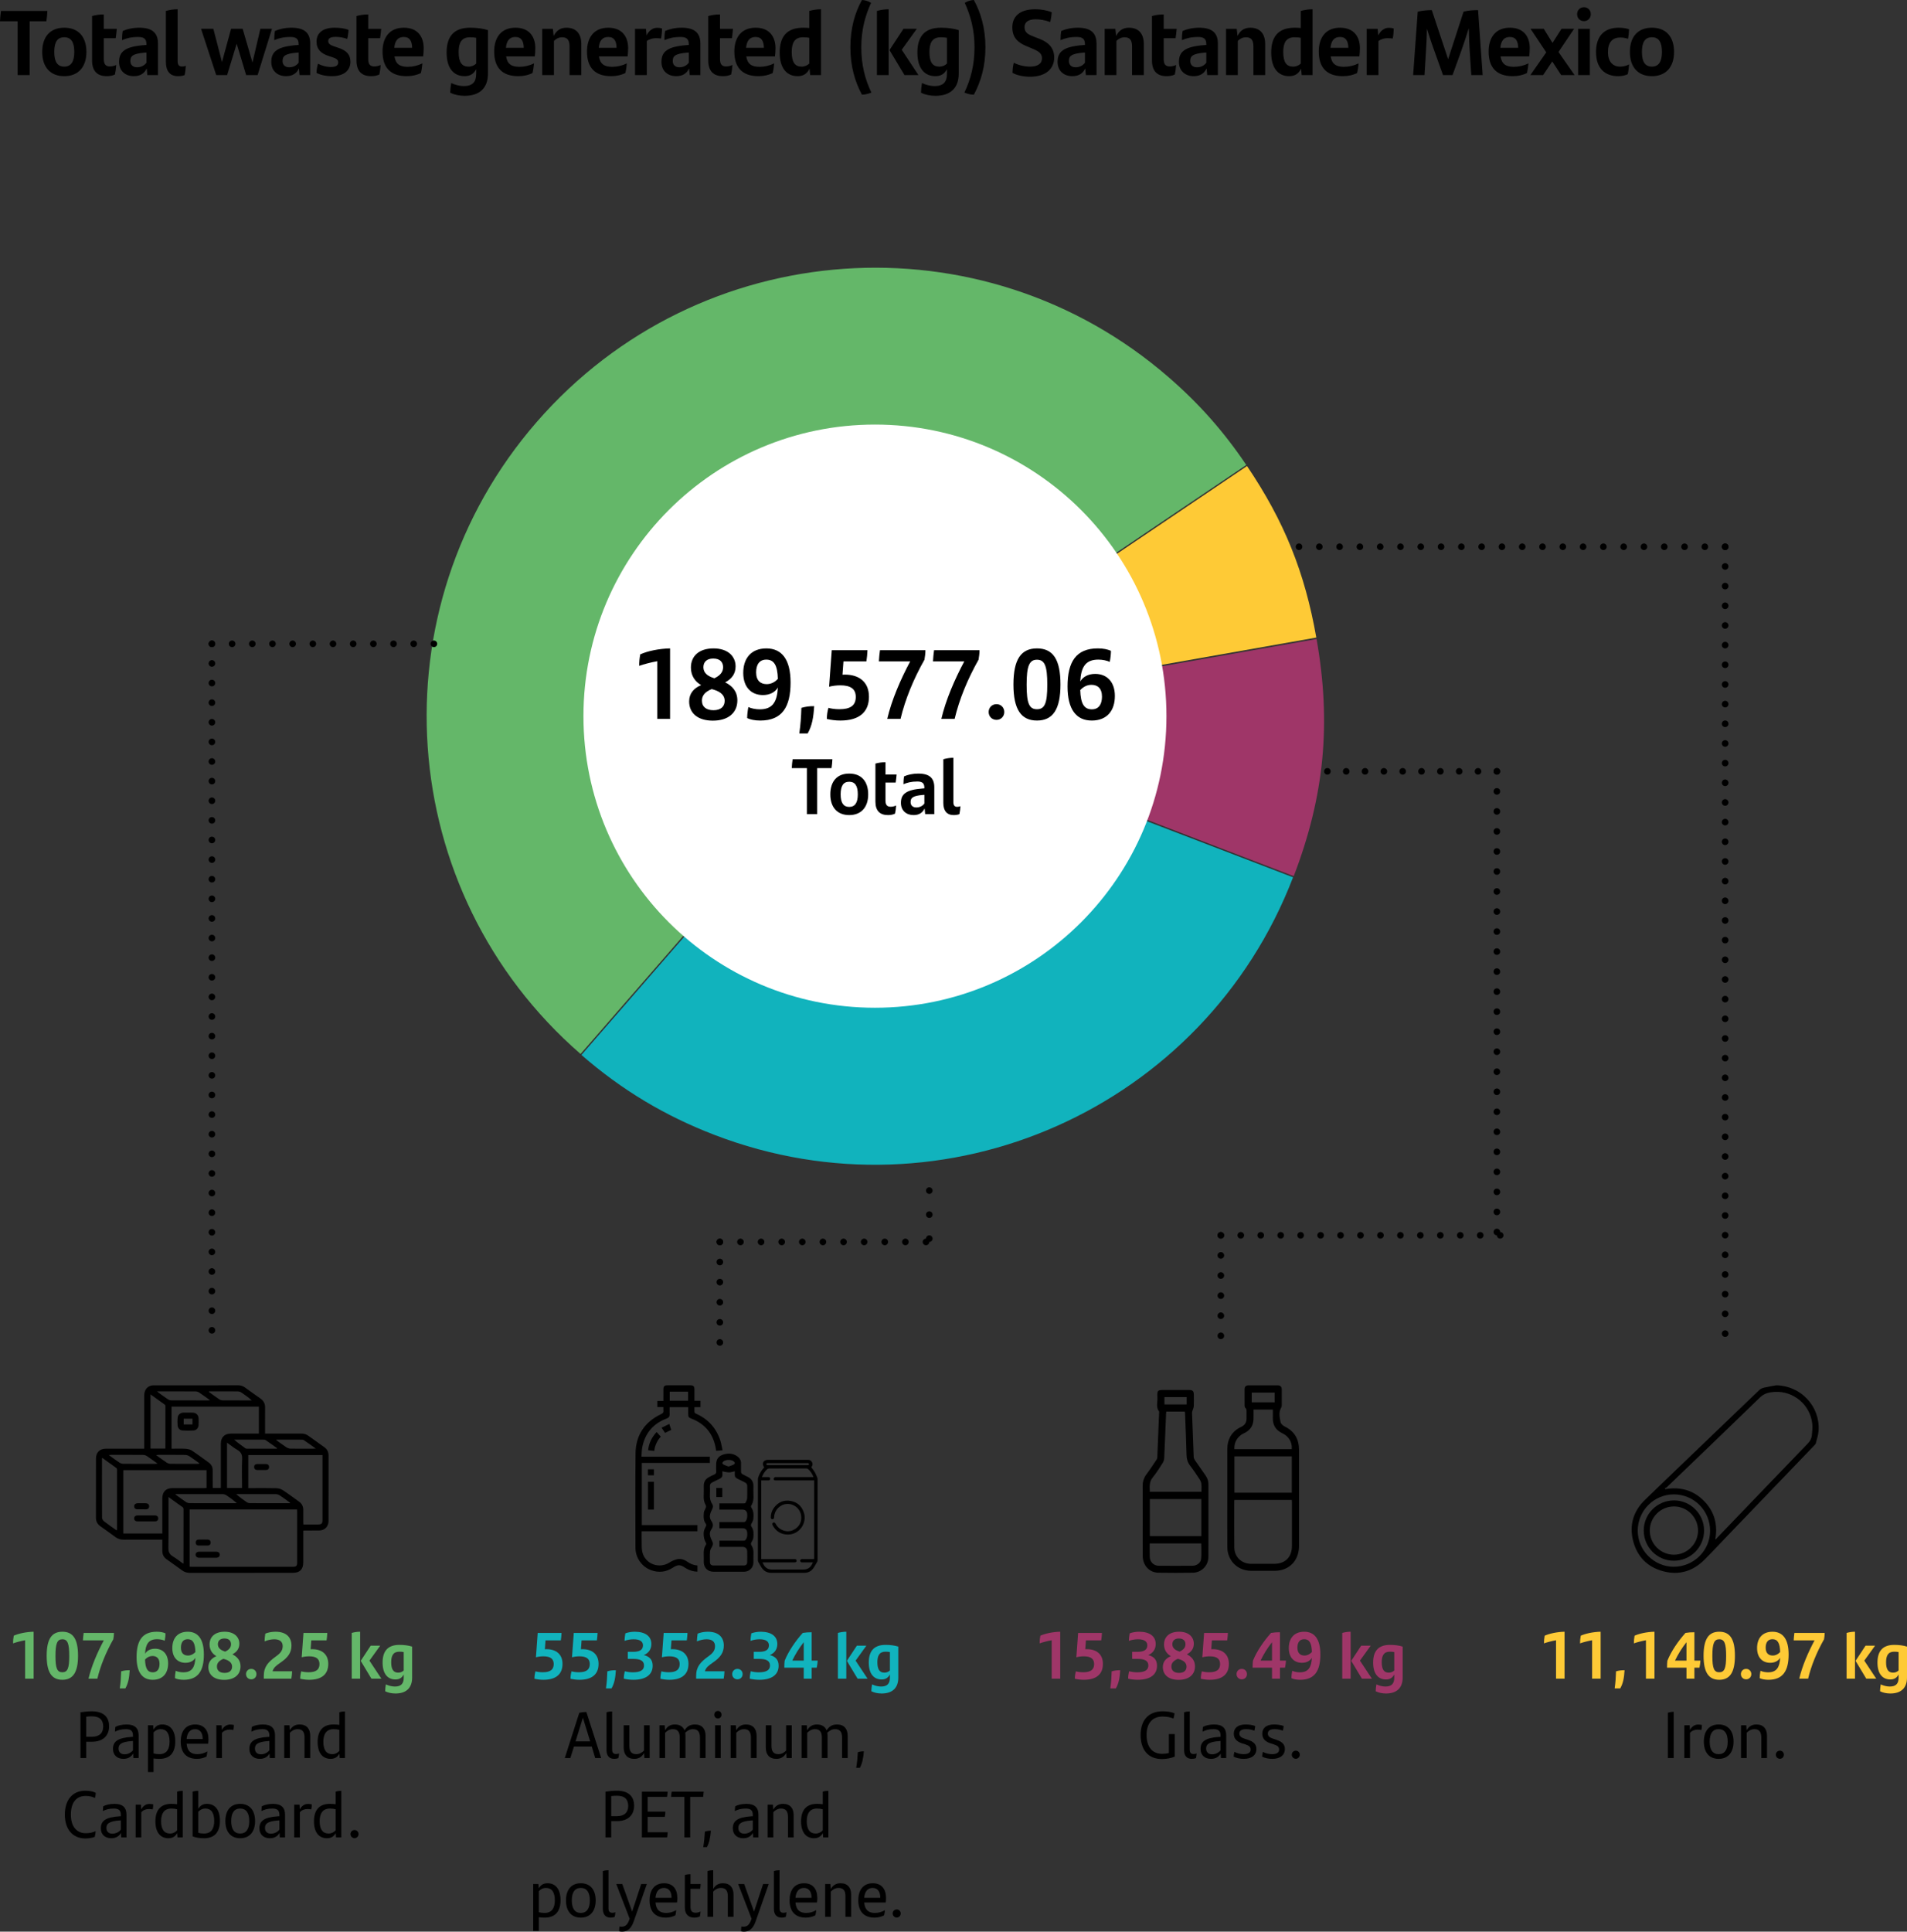 <?xml version="1.0" encoding="UTF-8"?><svg id="Capa_1" xmlns="http://www.w3.org/2000/svg" viewBox="0 0 288.343 291.981"><rect x="0" y="0" width="288.343" height="291.981" fill="#333333" stroke="none"/><path d="m132.257,108.181l-44.475,51.131c-28.224-24.519-31.191-67.287-6.628-95.526,24.563-28.238,67.355-31.254,95.579-6.736,4.6,3.997,8.303,8.181,11.71,13.233l-56.186,37.898Z" style="fill:#64b769;"/><path d="m132.337,108.383l63.176,24.226c-13.407,34.891-52.56,52.329-87.452,38.949-7.536-2.89-14.052-6.802-20.143-12.096l44.419-51.079Z" style="fill:#11b3bd;"/><path d="m132.719,108.291l66.348-11.699c2.249,12.752,1.189,23.754-3.451,35.843l-62.897-24.144Z" style="fill:#9f3668;"/><path d="m132.801,108.051l55.752-37.605c5.629,8.344,8.728,16.015,10.476,25.927l-66.228,11.678Z" style="fill:#feca36;"/><path d="m132.294,152.327c24.342,0,44.075-19.734,44.075-44.076s-19.733-44.074-44.075-44.074-44.075,19.732-44.075,44.074,19.733,44.076,44.075,44.076" style="fill:#fff;"/><path d="m7.012,3.222h-2.527v8.125h-1.818V3.222H0c.014-.448.083-1.163.152-1.569h7.012c-.014.448-.083,1.163-.152,1.569Z"/><path d="m6.385,7.858c0-2.297,1.194-3.67,3.333-3.67s3.347,1.373,3.347,3.67c0,2.269-1.236,3.656-3.347,3.656-2.124,0-3.333-1.387-3.333-3.656Zm4.847,0c0-1.485-.473-2.227-1.514-2.227s-1.514.728-1.514,2.227c0,1.485.486,2.213,1.514,2.213,1.014,0,1.514-.742,1.514-2.213Z"/><path d="m16.616,10.043c.319,0,.681-.084.958-.224-.027.49-.097.995-.194,1.443-.389.182-.777.252-1.235.252-1.431,0-2.222-.756-2.222-2.381V2.423c.583-.168,1.166-.238,1.777-.238v2.171h1.958c-.042.49-.084.911-.167,1.415h-1.791v3.166c0,.771.277,1.106.916,1.106Z"/><path d="m23.891,6.612v4.734h-1.61l-.097-1.009c-.334.729-.944,1.177-1.944,1.177-1.25,0-2.235-.756-2.235-2.157,0-1.541.889-2.311,3.805-2.535l.333-.028v-.084c0-.77-.306-1.121-1.236-1.121-1.083,0-1.777.196-2.457.477,0-.364.027-.967.11-1.387.64-.28,1.528-.49,2.5-.49,1.999,0,2.832.812,2.832,2.423Zm-1.749,2.857v-1.527l-.236.014c-1.902.154-2.193.56-2.193,1.274,0,.574.375.938,1.014.938.583,0,1.124-.266,1.416-.7Z"/><path d="m25.083,9.357V1.653c.583-.168,1.194-.252,1.777-.252v7.858c0,.504.181.798.667.798.222,0,.416-.042.569-.112-.015.42-.084.98-.181,1.401-.264.112-.625.168-1,.168-1.222,0-1.833-.771-1.833-2.157Z"/><path d="m41.118,4.356l-2.166,6.99h-1.735l-1.431-4.734-1.443,4.734h-1.652l-2.291-6.99h1.86l1.305,5.029,1.375-5.029h1.75l1.485,5.099,1.194-5.099h1.749Z"/><path d="m46.905,6.612v4.734h-1.61l-.097-1.009c-.334.729-.944,1.177-1.944,1.177-1.25,0-2.235-.756-2.235-2.157,0-1.541.889-2.311,3.805-2.535l.333-.028v-.084c0-.77-.306-1.121-1.236-1.121-1.083,0-1.777.196-2.457.477,0-.364.027-.967.11-1.387.64-.28,1.528-.49,2.5-.49,1.999,0,2.832.812,2.832,2.423Zm-1.749,2.857v-1.527l-.236.014c-1.902.154-2.193.56-2.193,1.274,0,.574.375.938,1.014.938.583,0,1.124-.266,1.416-.7Z"/><path d="m47.861,11.024c0-.504.098-.995.223-1.387.625.308,1.264.49,1.93.49.764,0,1.125-.224,1.125-.687,0-.378-.236-.588-.847-.784l-.598-.196c-1.124-.364-1.833-.98-1.833-2.171,0-1.233.861-2.101,2.736-2.101.764,0,1.513.098,2.097.322-.015.435-.084.925-.194,1.373-.569-.196-1.098-.308-1.764-.308-.833,0-1.111.252-1.111.63,0,.364.264.602.917.812l.652.224c1.235.406,1.791,1.036,1.791,2.101,0,1.219-.875,2.171-2.805,2.171-.944,0-1.75-.196-2.319-.49Z"/><path d="m56.594,10.043c.319,0,.681-.084.958-.224-.027.49-.097.995-.194,1.443-.389.182-.777.252-1.235.252-1.431,0-2.222-.756-2.222-2.381V2.423c.583-.168,1.166-.238,1.777-.238v2.171h1.958c-.042.49-.084.911-.167,1.415h-1.791v3.166c0,.771.277,1.106.916,1.106Z"/><path d="m63.979,8.531h-4.332c.181,1.163.819,1.569,2.014,1.569.764,0,1.513-.182,2.207-.519-.041.477-.125,1.065-.235,1.471-.598.28-1.306.462-2.139.462-2.583,0-3.652-1.443-3.652-3.726,0-2.073,1.014-3.6,3.222-3.6,2.083,0,2.999,1.358,2.999,3.096,0,.434-.041.98-.083,1.247Zm-4.36-1.303h2.694c-.014-.995-.348-1.639-1.264-1.639-.875,0-1.333.546-1.431,1.639Z"/><path d="m73.779,4.553v6.569c0,2.171-1.235,3.362-3.526,3.362-.792,0-1.598-.168-2.181-.476.014-.448.069-1.023.153-1.457.583.294,1.318.462,1.916.462,1.333,0,1.86-.658,1.86-1.849v-.714c-.347.672-.875,1.064-1.749,1.064-1.569,0-2.722-1.092-2.722-3.572,0-2.283.958-3.754,3.555-3.754,1.041,0,1.93.126,2.693.364Zm-1.777,5.057v-3.894c-.264-.056-.556-.084-.931-.084-1.305,0-1.722.854-1.722,2.241,0,1.526.486,2.199,1.486,2.199.485,0,.874-.182,1.166-.462Z"/><path d="m80.858,8.531h-4.332c.181,1.163.819,1.569,2.014,1.569.764,0,1.513-.182,2.207-.519-.041.477-.125,1.065-.235,1.471-.598.28-1.306.462-2.139.462-2.583,0-3.652-1.443-3.652-3.726,0-2.073,1.014-3.6,3.222-3.6,2.083,0,2.999,1.358,2.999,3.096,0,.434-.041.98-.083,1.247Zm-4.36-1.303h2.694c-.014-.995-.348-1.639-1.264-1.639-.875,0-1.333.546-1.431,1.639Z"/><path d="m87.896,6.64v4.707h-1.777v-4.314c0-.924-.292-1.4-1.139-1.4-.527,0-.958.28-1.222.546v5.169h-1.777v-6.99h1.61l.125,1.079c.402-.798.986-1.247,1.931-1.247,1.568,0,2.249,1.022,2.249,2.451Z"/><path d="m94.893,8.531h-4.332c.181,1.163.819,1.569,2.014,1.569.764,0,1.513-.182,2.207-.519-.041.477-.125,1.065-.235,1.471-.598.28-1.306.462-2.139.462-2.583,0-3.652-1.443-3.652-3.726,0-2.073,1.014-3.6,3.222-3.6,2.083,0,2.999,1.358,2.999,3.096,0,.434-.041.98-.083,1.247Zm-4.36-1.303h2.694c-.014-.995-.348-1.639-1.264-1.639-.875,0-1.333.546-1.431,1.639Z"/><path d="m100.098,4.314c0,.504-.056,1.106-.152,1.513-.209-.028-.486-.056-.778-.056-.43,0-.985.126-1.374.435v5.141h-1.777v-6.99h1.652l.097.995c.334-.701.903-1.149,1.583-1.149.292,0,.542.028.75.112Z"/><path d="m105.9,6.612v4.734h-1.61l-.098-1.009c-.333.729-.944,1.177-1.944,1.177-1.249,0-2.235-.756-2.235-2.157,0-1.541.889-2.311,3.805-2.535l.333-.028v-.084c0-.77-.305-1.121-1.235-1.121-1.083,0-1.777.196-2.458.477,0-.364.028-.967.111-1.387.639-.28,1.527-.49,2.499-.49,2,0,2.833.812,2.833,2.423Zm-1.75,2.857v-1.527l-.235.014c-1.902.154-2.194.56-2.194,1.274,0,.574.375.938,1.014.938.583,0,1.125-.266,1.416-.7Z"/><path d="m109.786,10.043c.319,0,.68-.084.958-.224-.028.49-.098.995-.194,1.443-.389.182-.778.252-1.236.252-1.43,0-2.222-.756-2.222-2.381V2.423c.583-.168,1.167-.238,1.777-.238v2.171h1.958c-.042.49-.083.911-.167,1.415h-1.791v3.166c0,.771.278,1.106.917,1.106Z"/><path d="m117.172,8.531h-4.333c.181,1.163.819,1.569,2.014,1.569.764,0,1.514-.182,2.208-.519-.042.477-.125,1.065-.236,1.471-.597.28-1.305.462-2.138.462-2.583,0-3.652-1.443-3.652-3.726,0-2.073,1.014-3.6,3.222-3.6,2.083,0,2.999,1.358,2.999,3.096,0,.434-.042.98-.083,1.247Zm-4.36-1.303h2.693c-.014-.995-.347-1.639-1.263-1.639-.875,0-1.333.546-1.431,1.639Z"/><path d="m124.14,1.401v9.945h-1.639l-.097-.966c-.348.714-.889,1.134-1.791,1.134-1.569,0-2.722-1.092-2.722-3.572,0-2.283.958-3.754,3.555-3.754.319,0,.624.014.916.042V1.653c.583-.168,1.208-.252,1.777-.252Zm-1.777,8.209v-3.894c-.264-.056-.556-.084-.931-.084-1.305,0-1.722.854-1.722,2.241,0,1.526.486,2.199,1.486,2.199.485,0,.874-.182,1.166-.462Z"/><path d="m128.58,7.144c0-2.886.694-5.253,1.75-7.144.472.014.972.182,1.374.434-.889,1.961-1.472,4.062-1.472,6.71,0,2.661.556,4.833,1.527,6.85-.5.21-.972.308-1.43.322-1.056-1.975-1.75-4.272-1.75-7.172Z"/><path d="m132.592,1.653c.583-.168,1.194-.252,1.777-.252v9.945h-1.777V1.653Zm6.276,9.693h-2.111l-2.235-3.726v-.098l2.083-3.166h2.014l-2.277,3.166,2.527,3.824Z"/><path d="m144.962,4.553v6.569c0,2.171-1.236,3.362-3.527,3.362-.791,0-1.597-.168-2.18-.476.014-.448.069-1.023.152-1.457.583.294,1.319.462,1.916.462,1.333,0,1.861-.658,1.861-1.849v-.714c-.348.672-.875,1.064-1.75,1.064-1.569,0-2.722-1.092-2.722-3.572,0-2.283.958-3.754,3.555-3.754,1.042,0,1.931.126,2.694.364Zm-1.777,5.057v-3.894c-.265-.056-.556-.084-.931-.084-1.306,0-1.722.854-1.722,2.241,0,1.526.485,2.199,1.485,2.199.486,0,.875-.182,1.167-.462Z"/><path d="m145.82,13.994c.958-2.017,1.527-4.188,1.527-6.85,0-2.647-.583-4.749-1.472-6.71.389-.252.902-.42,1.374-.434,1.042,1.891,1.75,4.258,1.75,7.144,0,2.899-.694,5.197-1.75,7.172-.472-.014-.93-.112-1.43-.322Z"/><path d="m153.094,11.01c.014-.603.069-1.023.194-1.527.708.378,1.652.588,2.458.588,1.124,0,1.805-.434,1.805-1.247,0-.771-.486-1.079-1.61-1.541l-.792-.336c-1.222-.504-2.083-1.261-2.083-2.815,0-1.527.986-2.731,3.444-2.731.874,0,1.749.14,2.513.448-.041.588-.111.966-.222,1.485-.764-.294-1.583-.42-2.208-.42-1.236,0-1.681.532-1.681,1.177,0,.771.431,1.079,1.389,1.443l.833.322c1.25.477,2.264,1.261,2.264,2.844,0,1.653-1.222,2.899-3.651,2.899-1,0-2.027-.224-2.652-.588Z"/><path d="m165.797,6.612v4.734h-1.61l-.098-1.009c-.333.729-.944,1.177-1.943,1.177-1.25,0-2.236-.756-2.236-2.157,0-1.541.889-2.311,3.805-2.535l.334-.028v-.084c0-.77-.306-1.121-1.236-1.121-1.083,0-1.777.196-2.458.477,0-.364.028-.967.111-1.387.639-.28,1.527-.49,2.5-.49,1.999,0,2.832.812,2.832,2.423Zm-1.749,2.857v-1.527l-.236.014c-1.902.154-2.194.56-2.194,1.274,0,.574.375.938,1.014.938.583,0,1.125-.266,1.417-.7Z"/><path d="m172.945,6.64v4.707h-1.777v-4.314c0-.924-.291-1.4-1.139-1.4-.527,0-.958.28-1.222.546v5.169h-1.777v-6.99h1.61l.125,1.079c.403-.798.986-1.247,1.931-1.247,1.568,0,2.249,1.022,2.249,2.451Z"/><path d="m176.873,10.043c.319,0,.681-.084.958-.224-.027.49-.097.995-.194,1.443-.389.182-.777.252-1.235.252-1.431,0-2.222-.756-2.222-2.381V2.423c.583-.168,1.166-.238,1.777-.238v2.171h1.958c-.042.49-.084.911-.167,1.415h-1.791v3.166c0,.771.277,1.106.916,1.106Z"/><path d="m184.147,6.612v4.734h-1.61l-.098-1.009c-.333.729-.944,1.177-1.943,1.177-1.25,0-2.236-.756-2.236-2.157,0-1.541.889-2.311,3.805-2.535l.334-.028v-.084c0-.77-.306-1.121-1.236-1.121-1.083,0-1.777.196-2.458.477,0-.364.028-.967.111-1.387.639-.28,1.527-.49,2.5-.49,1.999,0,2.832.812,2.832,2.423Zm-1.749,2.857v-1.527l-.236.014c-1.902.154-2.194.56-2.194,1.274,0,.574.375.938,1.014.938.584,0,1.125-.266,1.417-.7Z"/><path d="m191.296,6.64v4.707h-1.777v-4.314c0-.924-.291-1.4-1.139-1.4-.527,0-.958.28-1.222.546v5.169h-1.777v-6.99h1.61l.125,1.079c.403-.798.986-1.247,1.931-1.247,1.568,0,2.249,1.022,2.249,2.451Z"/><path d="m198.459,1.401v9.945h-1.638l-.098-.966c-.348.714-.889,1.134-1.791,1.134-1.569,0-2.722-1.092-2.722-3.572,0-2.283.958-3.754,3.555-3.754.319,0,.625.014.916.042V1.653c.583-.168,1.208-.252,1.777-.252Zm-1.777,8.209v-3.894c-.264-.056-.555-.084-.93-.084-1.306,0-1.722.854-1.722,2.241,0,1.526.485,2.199,1.485,2.199.486,0,.875-.182,1.166-.462Z"/><path d="m205.538,8.531h-4.332c.18,1.163.819,1.569,2.013,1.569.764,0,1.514-.182,2.208-.519-.041.477-.125,1.065-.236,1.471-.597.28-1.305.462-2.138.462-2.583,0-3.652-1.443-3.652-3.726,0-2.073,1.014-3.6,3.222-3.6,2.083,0,2.999,1.358,2.999,3.096,0,.434-.041.98-.083,1.247Zm-4.36-1.303h2.694c-.015-.995-.348-1.639-1.264-1.639-.875,0-1.333.546-1.431,1.639Z"/><path d="m210.729,4.314c0,.504-.056,1.106-.152,1.513-.208-.028-.486-.056-.777-.056-.431,0-.986.126-1.375.435v5.141h-1.777v-6.99h1.652l.098.995c.333-.701.902-1.149,1.582-1.149.292,0,.542.028.75.112Z"/><path d="m224.183,11.346h-1.722l-.25-3.838c-.056-1.051-.111-2.157-.125-3.25-.403,1.317-.861,2.662-1.292,3.866l-1.166,3.222h-1.444l-1.166-3.264c-.473-1.275-.889-2.549-1.264-3.74-.014,1.079-.069,2.27-.139,3.348l-.223,3.656h-1.722l.694-9.581c.597-.154,1.472-.238,2.125-.238l2.471,7.424,2.333-7.186c.639-.182,1.527-.238,2.194-.238l.694,9.819Z"/><path d="m231.219,8.531h-4.332c.181,1.163.819,1.569,2.013,1.569.764,0,1.514-.182,2.208-.519-.042.477-.125,1.065-.236,1.471-.597.28-1.305.462-2.138.462-2.583,0-3.652-1.443-3.652-3.726,0-2.073,1.014-3.6,3.222-3.6,2.083,0,2.999,1.358,2.999,3.096,0,.434-.041.98-.083,1.247Zm-4.36-1.303h2.694c-.015-.995-.348-1.639-1.264-1.639-.875,0-1.333.546-1.431,1.639Z"/><path d="m236.048,11.346l-1.347-2.059-1.374,2.059h-1.931l2.402-3.432-2.374-3.558h1.999l1.319,2.129,1.36-2.129h1.902l-2.36,3.502,2.43,3.488h-2.027Z"/><path d="m238.463,2.143c0-.616.444-1.05,1.041-1.05.583,0,1.027.434,1.027,1.05,0,.603-.444,1.051-1.027,1.051-.597,0-1.041-.434-1.041-1.051Zm.152,2.213h1.777v6.99h-1.777v-6.99Z"/><path d="m241.321,7.873c0-2.536,1.361-3.684,3.416-3.684.681,0,1.194.098,1.583.238-.014.49-.083,1.079-.167,1.443-.389-.14-.749-.196-1.166-.196-1.222,0-1.86.756-1.86,2.199,0,1.442.722,2.199,1.847,2.199.458,0,.958-.126,1.347-.336-.027.462-.098.995-.194,1.471-.348.196-.917.308-1.444.308-2.027,0-3.36-1.205-3.36-3.642Z"/><path d="m246.443,7.858c0-2.297,1.194-3.67,3.333-3.67,2.138,0,3.346,1.373,3.346,3.67,0,2.269-1.235,3.656-3.346,3.656-2.125,0-3.333-1.387-3.333-3.656Zm4.847,0c0-1.485-.473-2.227-1.514-2.227-1.042,0-1.514.728-1.514,2.227,0,1.485.486,2.213,1.514,2.213,1.014,0,1.514-.742,1.514-2.213Z"/><path d="m101.317,98.011v10.649h-1.935v-8.715c-.981.181-2.023.45-2.737.705,0-.6.06-1.2.164-1.74,1.071-.494,2.871-.869,4.508-.899Z"/><path d="m111.49,105.871c0,1.86-1.368,3.06-3.704,3.06-2.291,0-3.586-1.14-3.586-2.909,0-1.2.715-2.01,1.815-2.46-.907-.525-1.548-1.41-1.548-2.655,0-1.725,1.205-2.895,3.422-2.895,2.173,0,3.333,1.2,3.333,2.715,0,1.095-.551,1.875-1.577,2.415,1.057.524,1.845,1.35,1.845,2.729Zm-1.919.061c0-.735-.477-1.351-1.741-1.71l-.223-.061c-1.041.42-1.473,1.021-1.473,1.74,0,.96.685,1.455,1.74,1.455,1.131,0,1.696-.57,1.696-1.425Zm-3.214-5.07c0,.84.64,1.335,1.532,1.62l.119.045c.967-.45,1.324-1.02,1.324-1.68,0-.735-.446-1.305-1.487-1.305-1.026,0-1.488.569-1.488,1.319Z"/><path d="m119.536,103.156c0,3.735-1.294,5.76-4.582,5.76-.818,0-1.532-.149-1.979-.375,0-.42.045-.975.179-1.665.432.21,1.116.346,1.726.346,1.964,0,2.618-1.155,2.737-3.301-.432.735-1.249,1.141-2.261,1.141-1.741,0-2.976-1.17-2.976-3.345,0-2.19,1.175-3.705,3.496-3.705,2.351,0,3.659,1.694,3.659,5.145Zm-1.919-.54c-.06-2.055-.58-2.91-1.755-2.91-1.042,0-1.533.766-1.533,1.92,0,1.275.685,1.785,1.593,1.785.64,0,1.205-.27,1.695-.795Z"/><path d="m121.17,106.996c.715-.195,1.176-.255,1.935-.255-.104,1.71-.312,2.939-.982,4.125h-1.265c.193-1.351.269-2.445.312-3.87Z"/><path d="m131.39,105.316c0,2.31-1.458,3.6-4.329,3.6-.729,0-1.384-.09-2.038-.24,0-.614.089-1.14.237-1.68.343.105.968.21,1.651.21,1.651,0,2.484-.555,2.484-1.859,0-1.216-.788-1.755-2.335-1.755-.565,0-1.176.074-1.696.21l.401-5.521h5.4c-.015.495-.089,1.245-.163,1.695h-3.467l-.148,2.01c.119-.015.238-.015.356-.015,2.128,0,3.646,1.095,3.646,3.345Z"/><path d="m139.927,98.281c0,.465-.074,1.035-.148,1.44-1.682,2.97-2.916,6.015-3.615,8.939h-2.009c.67-2.85,1.993-5.925,3.467-8.685h-4.731c.03-.51.09-1.26.164-1.695h6.873Z"/><path d="m148.106,98.281c0,.465-.074,1.035-.148,1.44-1.682,2.97-2.916,6.015-3.615,8.939h-2.009c.67-2.85,1.993-5.925,3.467-8.685h-4.731c.03-.51.09-1.26.164-1.695h6.873Z"/><path d="m149.487,107.625c0-.66.491-1.185,1.19-1.185.685,0,1.175.524,1.175,1.185s-.49,1.186-1.175,1.186c-.699,0-1.19-.525-1.19-1.186Z"/><path d="m153.235,103.471c0-3.825,1.16-5.46,3.556-5.46,2.41,0,3.556,1.635,3.556,5.46,0,3.75-1.146,5.444-3.556,5.444-2.396,0-3.556-1.68-3.556-5.444Zm5.117.015c0-2.79-.372-3.765-1.562-3.765-1.161,0-1.562.96-1.562,3.765s.372,3.72,1.562,3.72c1.189,0,1.562-.915,1.562-3.72Z"/><path d="m168.571,105.21c0,2.19-1.175,3.705-3.496,3.705-2.351,0-3.659-1.694-3.659-5.145,0-3.75,1.294-5.76,4.582-5.76.818,0,1.532.149,1.979.375,0,.42-.045.975-.179,1.665-.432-.21-1.115-.346-1.726-.346-1.964,0-2.618,1.155-2.737,3.301.432-.735,1.25-1.141,2.262-1.141,1.74,0,2.975,1.17,2.975,3.345Zm-1.948.091c0-1.275-.685-1.785-1.592-1.785-.64,0-1.205.27-1.696.795.06,2.055.58,2.91,1.756,2.91,1.041,0,1.532-.766,1.532-1.92Z"/><path d="m125.729,116.105h-2.166v6.956h-1.56v-6.956h-2.285c.013-.384.072-.995.131-1.344h6.011c-.012.384-.071.996-.131,1.344Z"/><path d="m125.548,120.075c0-1.967,1.024-3.143,2.856-3.143,1.833,0,2.869,1.176,2.869,3.143,0,1.943-1.06,3.13-2.869,3.13-1.82,0-2.856-1.187-2.856-3.13Zm4.154,0c0-1.271-.404-1.907-1.298-1.907-.893,0-1.297.624-1.297,1.907,0,1.271.417,1.895,1.297,1.895.869,0,1.298-.635,1.298-1.895Z"/><path d="m134.675,121.946c.274,0,.583-.072.821-.192-.023.42-.083.852-.166,1.235-.334.156-.667.216-1.06.216-1.226,0-1.904-.647-1.904-2.038v-5.745c.5-.145,1-.204,1.523-.204v1.859h1.678c-.035.42-.071.779-.143,1.211h-1.535v2.711c0,.659.238.947.785.947Z"/><path d="m141.268,119.007v4.054h-1.381l-.083-.863c-.286.623-.81,1.007-1.667,1.007-1.071,0-1.916-.647-1.916-1.847,0-1.319.762-1.979,3.262-2.171l.285-.023v-.072c0-.66-.262-.96-1.06-.96-.928,0-1.523.168-2.106.408,0-.312.024-.827.096-1.188.547-.24,1.309-.42,2.142-.42,1.714,0,2.429.696,2.429,2.075Zm-1.5,2.446v-1.307l-.202.012c-1.631.132-1.881.479-1.881,1.092,0,.491.321.803.869.803.5,0,.964-.228,1.214-.6Z"/><path d="m142.634,121.358v-6.597c.5-.144,1.023-.216,1.523-.216v6.729c0,.432.155.684.571.684.19,0,.357-.036.488-.096-.012.359-.071.84-.154,1.199-.227.096-.536.144-.857.144-1.047,0-1.571-.659-1.571-1.847Z"/><path d="m5.086,246.646v7.096h-1.289v-5.807c-.655.12-1.35.3-1.825.47,0-.4.039-.8.109-1.159.714-.33,1.914-.58,3.005-.6Z" style="fill:#64b769;"/><path d="m7.058,250.284c0-2.549.773-3.638,2.37-3.638,1.607,0,2.371,1.089,2.371,3.638,0,2.498-.764,3.628-2.371,3.628-1.597,0-2.37-1.119-2.37-3.628Zm3.412.01c0-1.858-.248-2.509-1.042-2.509-.773,0-1.041.64-1.041,2.509s.248,2.479,1.041,2.479c.794,0,1.042-.609,1.042-2.479Z" style="fill:#64b769;"/><path d="m17.231,246.826c0,.31-.049.689-.099.959-1.121,1.979-1.944,4.008-2.41,5.957h-1.339c.446-1.899,1.329-3.948,2.311-5.787h-3.153c.02-.34.059-.839.108-1.129h4.582Z" style="fill:#64b769;"/><path d="m18.321,252.632c.477-.13.784-.17,1.289-.17-.069,1.14-.208,1.959-.654,2.748h-.843c.129-.899.179-1.629.208-2.578Z" style="fill:#64b769;"/><path d="m25.422,251.443c0,1.459-.783,2.469-2.331,2.469-1.566,0-2.439-1.13-2.439-3.428,0-2.499.863-3.838,3.055-3.838.546,0,1.021.1,1.319.249,0,.28-.03.65-.119,1.109-.287-.14-.744-.229-1.15-.229-1.31,0-1.746.77-1.825,2.199.288-.49.833-.76,1.508-.76,1.16,0,1.983.779,1.983,2.229Zm-1.299.06c0-.849-.456-1.188-1.062-1.188-.427,0-.804.18-1.131.529.04,1.369.387,1.938,1.171,1.938.694,0,1.021-.509,1.021-1.279Z" style="fill:#64b769;"/><path d="m30.825,250.074c0,2.488-.862,3.838-3.055,3.838-.545,0-1.021-.1-1.318-.25,0-.279.029-.649.118-1.109.288.14.744.229,1.151.229,1.309,0,1.745-.77,1.824-2.198-.287.489-.833.76-1.507.76-1.161,0-1.984-.78-1.984-2.229,0-1.459.784-2.468,2.331-2.468,1.567,0,2.439,1.129,2.439,3.428Zm-1.279-.359c-.039-1.37-.387-1.939-1.17-1.939-.694,0-1.021.51-1.021,1.279,0,.85.456,1.189,1.061,1.189.427,0,.804-.18,1.131-.529Z" style="fill:#64b769;"/><path d="m36.368,251.882c0,1.239-.913,2.039-2.47,2.039-1.527,0-2.391-.76-2.391-1.938,0-.8.477-1.34,1.21-1.64-.604-.35-1.031-.939-1.031-1.769,0-1.149.804-1.929,2.281-1.929,1.448,0,2.222.799,2.222,1.809,0,.729-.367,1.249-1.052,1.609.705.35,1.23.899,1.23,1.818Zm-1.279.04c0-.489-.317-.899-1.161-1.139l-.148-.04c-.694.279-.981.68-.981,1.159,0,.64.456.97,1.16.97.754,0,1.131-.38,1.131-.95Zm-2.143-3.378c0,.56.427.89,1.021,1.079l.079.03c.645-.3.883-.68.883-1.119,0-.49-.298-.87-.991-.87-.685,0-.992.38-.992.88Z" style="fill:#64b769;"/><path d="m37.199,253.052c0-.439.327-.79.794-.79.456,0,.783.351.783.79s-.327.789-.783.789c-.467,0-.794-.35-.794-.789Z" style="fill:#64b769;"/><path d="m44.171,252.623c-.01.31-.06.829-.119,1.119h-4.165v-.43c0-1.379.684-2.099,1.774-2.889.725-.51,1.082-.919,1.082-1.599s-.457-1.04-1.27-1.04c-.496,0-.982.12-1.469.32.011-.35.04-.76.109-1.17.407-.17.942-.289,1.537-.289,1.677,0,2.42.879,2.42,2.089,0,1.069-.516,1.799-1.656,2.578-.635.439-1.051.75-1.2,1.31h2.956Z" style="fill:#64b769;"/><path d="m49.634,251.513c0,1.539-.972,2.398-2.886,2.398-.486,0-.923-.06-1.359-.16,0-.409.06-.76.159-1.119.228.07.645.14,1.101.14,1.101,0,1.656-.369,1.656-1.239,0-.81-.525-1.169-1.557-1.169-.377,0-.784.05-1.131.14l.268-3.678h3.601c-.01.33-.06.829-.109,1.129h-2.311l-.1,1.34c.079-.011.159-.011.238-.011,1.418,0,2.43.73,2.43,2.229Z" style="fill:#64b769;"/><path d="m53.183,246.826c.416-.12.853-.18,1.27-.18v7.096h-1.27v-6.916Zm4.482,6.916h-1.507l-1.598-2.658v-.07l1.488-2.259h1.438l-1.627,2.259,1.805,2.729Z" style="fill:#64b769;"/><path d="m62.315,248.894v4.688c0,1.55-.883,2.399-2.52,2.399-.565,0-1.141-.12-1.558-.34.011-.32.05-.73.109-1.04.417.21.942.33,1.369.33.952,0,1.329-.47,1.329-1.319v-.51c-.248.479-.625.76-1.25.76-1.121,0-1.944-.779-1.944-2.549,0-1.629.685-2.679,2.539-2.679.744,0,1.379.09,1.925.26Zm-1.27,3.608v-2.778c-.188-.04-.397-.061-.665-.061-.932,0-1.229.61-1.229,1.6,0,1.089.347,1.569,1.062,1.569.347,0,.624-.13.833-.33Z" style="fill:#64b769;"/><path d="m16.498,260.934c0,1.42-.922,2.339-2.588,2.339h-.873v2.469h-.873v-6.916c.477-.08,1.15-.15,1.726-.15,1.964,0,2.608,1.06,2.608,2.259Zm-.893.05c0-.949-.476-1.549-1.706-1.549-.237,0-.565.01-.862.05v3.039h.873c1.15,0,1.695-.61,1.695-1.54Z"/><path d="m20.96,262.303v3.438h-.794l-.039-.689c-.258.47-.725.81-1.468.81-.913,0-1.577-.54-1.577-1.499,0-1.09.674-1.68,2.807-1.819l.218-.01v-.19c0-.689-.307-.969-1.061-.969s-1.22.159-1.656.379c0-.199.02-.499.06-.729.406-.21.972-.359,1.705-.359,1.24,0,1.806.569,1.806,1.639Zm-.854,2.259v-1.398l-.178.01c-1.656.12-2.004.52-2.004,1.139,0,.51.317.86.902.86.536,0,1.012-.26,1.279-.61Z"/><path d="m26.503,263.223c0,1.609-.715,2.639-2.4,2.639-.327,0-.615-.021-.883-.061v2.06h-.854v-7.076h.794l.05.659c.268-.479.664-.779,1.329-.779,1.16,0,1.964.829,1.964,2.559Zm-.863.03c0-1.25-.466-1.879-1.339-1.879-.456,0-.804.189-1.081.489v3.179c.248.069.516.109.873.109,1.141,0,1.547-.8,1.547-1.898Z"/><path d="m31.47,263.573h-3.253c.099,1.14.664,1.579,1.627,1.579.506,0,1.021-.13,1.507-.42-.02.24-.069.58-.129.79-.387.189-.872.34-1.428.34-1.696,0-2.47-1.01-2.47-2.629,0-1.439.664-2.568,2.191-2.568,1.359,0,2.004.909,2.004,2.229,0,.22-.02.54-.05.68Zm-3.253-.709h2.43c0-.87-.347-1.489-1.16-1.489-.754,0-1.19.549-1.27,1.489Z"/><path d="m35.366,260.745c0,.25-.03.56-.079.76-.188-.04-.397-.061-.596-.061-.396,0-.843.15-1.131.49v3.808h-.853v-4.957h.804l.039.72c.268-.521.704-.83,1.25-.83.208,0,.406.03.565.07Z"/><path d="m41.583,262.303v3.438h-.794l-.039-.689c-.258.47-.725.81-1.468.81-.913,0-1.577-.54-1.577-1.499,0-1.09.674-1.68,2.807-1.819l.218-.01v-.19c0-.689-.307-.969-1.061-.969s-1.22.159-1.656.379c0-.199.02-.499.06-.729.406-.21.972-.359,1.705-.359,1.24,0,1.806.569,1.806,1.639Zm-.854,2.259v-1.398l-.178.01c-1.656.12-2.004.52-2.004,1.139,0,.51.317.86.902.86.536,0,1.012-.26,1.279-.61Z"/><path d="m46.907,262.374v3.368h-.862v-3.099c0-.859-.308-1.269-1.052-1.269-.496,0-.902.27-1.16.549v3.818h-.854v-4.957h.794l.05.76c.337-.59.803-.88,1.487-.88,1.062,0,1.597.67,1.597,1.709Z"/><path d="m52.163,258.696v7.046h-.794l-.05-.659c-.268.479-.664.779-1.329.779-1.16,0-1.964-.83-1.964-2.559,0-1.609.725-2.639,2.41-2.639.317,0,.605.02.873.06v-1.898c.278-.101.575-.13.854-.13Zm-.854,5.967v-3.179c-.248-.069-.516-.109-.862-.109-1.141,0-1.558.799-1.558,1.908,0,1.25.477,1.869,1.349,1.869.446,0,.794-.189,1.071-.489Z"/><path d="m9.805,274.284c0-2.169,1.12-3.608,3.104-3.608.654,0,1.189.12,1.576.33-.02.34-.069.569-.139.779-.356-.21-.862-.319-1.389-.319-1.408,0-2.241.979-2.241,2.828,0,1.81.883,2.809,2.262,2.809.565,0,1.091-.12,1.487-.32-.029.271-.06.54-.139.88-.446.15-.902.23-1.408.23-2.033,0-3.114-1.489-3.114-3.608Z"/><path d="m19.125,274.303v3.438h-.793l-.04-.689c-.258.47-.724.81-1.468.81-.912,0-1.577-.54-1.577-1.499,0-1.09.675-1.68,2.808-1.819l.218-.01v-.19c0-.689-.308-.969-1.062-.969s-1.22.159-1.656.379c0-.199.02-.499.06-.729.407-.21.972-.359,1.706-.359,1.24,0,1.805.569,1.805,1.639Zm-.853,2.259v-1.398l-.179.01c-1.656.12-2.003.52-2.003,1.139,0,.51.317.86.902.86.535,0,1.012-.26,1.279-.61Z"/><path d="m23.171,272.745c0,.25-.03.56-.079.76-.188-.04-.397-.061-.596-.061-.396,0-.843.15-1.131.49v3.808h-.853v-4.957h.804l.039.72c.268-.521.704-.83,1.25-.83.208,0,.406.03.565.07Z"/><path d="m27.633,270.696v7.046h-.793l-.05-.659c-.268.479-.665.779-1.329.779-1.16,0-1.964-.83-1.964-2.559,0-1.609.724-2.639,2.41-2.639.317,0,.604.02.873.06v-1.898c.277-.101.575-.13.853-.13Zm-.853,5.967v-3.179c-.248-.069-.516-.109-.863-.109-1.141,0-1.557.799-1.557,1.908,0,1.25.476,1.869,1.349,1.869.446,0,.793-.189,1.071-.489Z"/><path d="m33.255,275.223c0,1.609-.715,2.639-2.4,2.639-.704,0-1.25-.101-1.736-.28v-6.756c.278-.101.586-.13.854-.13v2.729c.277-.47.664-.76,1.319-.76,1.16,0,1.964.829,1.964,2.559Zm-.863.03c0-1.25-.466-1.879-1.339-1.879-.456,0-.804.189-1.081.489v3.179c.248.069.516.109.873.109,1.141,0,1.547-.8,1.547-1.898Z"/><path d="m34.076,275.263c0-1.6.794-2.599,2.242-2.599,1.447,0,2.251.999,2.251,2.599,0,1.609-.823,2.599-2.251,2.599-1.429,0-2.242-.989-2.242-2.599Zm3.61,0c0-1.18-.437-1.889-1.368-1.889-.933,0-1.359.699-1.359,1.889,0,1.199.446,1.889,1.359,1.889.912,0,1.368-.689,1.368-1.889Z"/><path d="m43.1,274.303v3.438h-.793l-.04-.689c-.258.47-.724.81-1.468.81-.912,0-1.577-.54-1.577-1.499,0-1.09.675-1.68,2.808-1.819l.218-.01v-.19c0-.689-.308-.969-1.062-.969s-1.22.159-1.656.379c0-.199.02-.499.06-.729.407-.21.972-.359,1.706-.359,1.24,0,1.805.569,1.805,1.639Zm-.853,2.259v-1.398l-.179.01c-1.656.12-2.003.52-2.003,1.139,0,.51.317.86.902.86.535,0,1.012-.26,1.279-.61Z"/><path d="m47.146,272.745c0,.25-.03.56-.079.76-.188-.04-.397-.061-.596-.061-.396,0-.843.15-1.131.49v3.808h-.853v-4.957h.804l.039.72c.268-.521.704-.83,1.25-.83.208,0,.406.03.565.07Z"/><path d="m51.607,270.696v7.046h-.793l-.05-.659c-.268.479-.665.779-1.329.779-1.16,0-1.964-.83-1.964-2.559,0-1.609.724-2.639,2.41-2.639.317,0,.604.02.873.06v-1.898c.277-.101.575-.13.853-.13Zm-.853,5.967v-3.179c-.248-.069-.516-.109-.863-.109-1.141,0-1.557.799-1.557,1.908,0,1.25.476,1.869,1.349,1.869.446,0,.793-.189,1.071-.489Z"/><path d="m52.994,277.232c0-.34.277-.609.615-.609.337,0,.604.27.604.609s-.268.62-.604.62c-.338,0-.615-.28-.615-.62Z"/><path d="m236.566,246.646v7.096h-1.29v-5.807c-.654.12-1.349.3-1.824.47,0-.4.039-.8.108-1.159.715-.33,1.914-.58,3.006-.6Z" style="fill:#feca36;"/><path d="m242.02,246.646v7.096h-1.29v-5.807c-.654.12-1.349.3-1.824.47,0-.4.039-.8.108-1.159.715-.33,1.914-.58,3.006-.6Z" style="fill:#feca36;"/><path d="m244.348,252.632c.477-.13.784-.17,1.29-.17-.069,1.14-.209,1.959-.655,2.748h-.843c.129-.899.179-1.629.208-2.578Z" style="fill:#feca36;"/><path d="m250.16,246.646v7.096h-1.29v-5.807c-.654.12-1.349.3-1.824.47,0-.4.039-.8.108-1.159.715-.33,1.914-.58,3.006-.6Z" style="fill:#feca36;"/><path d="m256.962,252.083h-.764v1.659h-1.2v-1.659h-2.936c0-.439.01-.689.049-1.05.565-1.419,1.646-2.998,2.738-4.207.476-.08.823-.101,1.349-.101v4.288h.912c-.029.32-.069.75-.148,1.069Zm-1.964-1.069v-2.788c-.714.909-1.279,1.829-1.735,2.788h1.735Z" style="fill:#feca36;"/><path d="m257.585,250.284c0-2.549.773-3.638,2.37-3.638,1.606,0,2.37,1.089,2.37,3.638,0,2.498-.764,3.628-2.37,3.628-1.597,0-2.37-1.119-2.37-3.628Zm3.412.01c0-1.858-.248-2.509-1.042-2.509-.773,0-1.041.64-1.041,2.509s.248,2.479,1.041,2.479c.794,0,1.042-.609,1.042-2.479Z" style="fill:#feca36;"/><path d="m263.227,253.052c0-.439.327-.79.793-.79.456,0,.784.351.784.79s-.328.789-.784.789c-.466,0-.793-.35-.793-.789Z" style="fill:#feca36;"/><path d="m270.445,250.074c0,2.488-.862,3.838-3.055,3.838-.546,0-1.021-.1-1.319-.25,0-.279.03-.649.119-1.109.288.14.744.229,1.15.229,1.31,0,1.746-.77,1.825-2.198-.288.489-.833.76-1.508.76-1.16,0-1.983-.78-1.983-2.229,0-1.459.783-2.468,2.331-2.468,1.566,0,2.439,1.129,2.439,3.428Zm-1.279-.359c-.04-1.37-.387-1.939-1.17-1.939-.694,0-1.022.51-1.022,1.279,0,.85.457,1.189,1.062,1.189.427,0,.804-.18,1.131-.529Z" style="fill:#feca36;"/><path d="m275.899,246.826c0,.31-.05.689-.099.959-1.121,1.979-1.944,4.008-2.41,5.957h-1.339c.446-1.899,1.328-3.948,2.311-5.787h-3.154c.021-.34.06-.839.109-1.129h4.582Z" style="fill:#feca36;"/><path d="m279.209,246.826c.417-.12.853-.18,1.27-.18v7.096h-1.27v-6.916Zm4.483,6.916h-1.508l-1.597-2.658v-.07l1.487-2.259h1.438l-1.627,2.259,1.806,2.729Z" style="fill:#feca36;"/><path d="m288.343,248.894v4.688c0,1.55-.883,2.399-2.52,2.399-.565,0-1.141-.12-1.557-.34.01-.32.049-.73.108-1.04.417.21.942.33,1.369.33.952,0,1.329-.47,1.329-1.319v-.51c-.248.479-.625.76-1.25.76-1.12,0-1.943-.779-1.943-2.549,0-1.629.684-2.679,2.539-2.679.743,0,1.378.09,1.924.26Zm-1.27,3.608v-2.778c-.188-.04-.396-.061-.665-.061-.932,0-1.229.61-1.229,1.6,0,1.089.348,1.569,1.062,1.569.347,0,.625-.13.833-.33Z" style="fill:#feca36;"/><path d="m252.191,258.885c.218-.069.595-.14.872-.14v6.996h-.872v-6.856Z"/><path d="m257.338,260.745c0,.25-.03.56-.08.76-.188-.04-.396-.061-.595-.061-.396,0-.843.15-1.131.49v3.808h-.853v-4.957h.803l.04.72c.268-.521.704-.83,1.25-.83.208,0,.406.03.565.07Z"/><path d="m257.624,263.263c0-1.6.794-2.599,2.241-2.599,1.448,0,2.252.999,2.252,2.599,0,1.609-.823,2.599-2.252,2.599-1.428,0-2.241-.989-2.241-2.599Zm3.61,0c0-1.18-.437-1.889-1.369-1.889-.932,0-1.358.699-1.358,1.889,0,1.199.446,1.889,1.358,1.889.913,0,1.369-.689,1.369-1.889Z"/><path d="m267.175,262.374v3.368h-.863v-3.099c0-.859-.308-1.269-1.052-1.269-.495,0-.902.27-1.16.549v3.818h-.853v-4.957h.793l.05.76c.337-.59.804-.88,1.487-.88,1.062,0,1.598.67,1.598,1.709Z"/><path d="m268.511,265.232c0-.34.278-.609.615-.609s.604.27.604.609-.268.62-.604.62-.615-.28-.615-.62Z"/><path d="m160.309,246.646v7.096h-1.29v-5.807c-.654.12-1.349.3-1.824.47,0-.4.039-.8.108-1.159.715-.33,1.914-.58,3.006-.6Z" style="fill:#9f3668;"/><path d="m166.763,251.513c0,1.539-.972,2.398-2.886,2.398-.486,0-.923-.06-1.358-.16,0-.409.059-.76.158-1.119.229.07.645.14,1.101.14,1.102,0,1.656-.369,1.656-1.239,0-.81-.525-1.169-1.557-1.169-.377,0-.783.05-1.131.14l.268-3.678h3.601c-.01.33-.06.829-.109,1.129h-2.311l-.1,1.34c.08-.011.159-.011.238-.011,1.418,0,2.43.73,2.43,2.229Z" style="fill:#9f3668;"/><path d="m168.09,252.632c.477-.13.784-.17,1.29-.17-.069,1.14-.209,1.959-.655,2.748h-.843c.129-.899.179-1.629.208-2.578Z" style="fill:#9f3668;"/><path d="m174.943,251.792c0,1.31-.992,2.119-2.906,2.119-.565,0-1.061-.07-1.458-.17,0-.34.06-.779.139-1.109.377.09.813.149,1.221.149,1.141,0,1.695-.329,1.695-1.029,0-.709-.555-.999-1.626-.999h-.823v-1.069h.813c.962,0,1.478-.29,1.478-.979,0-.56-.427-.92-1.408-.92-.506,0-.962.09-1.379.24,0-.18.04-.699.119-1.13.387-.159.942-.249,1.418-.249,1.587,0,2.52.669,2.52,1.858,0,.79-.417,1.38-1.141,1.669.843.21,1.339.69,1.339,1.619Z" style="fill:#9f3668;"/><path d="m180.685,251.882c0,1.239-.913,2.039-2.47,2.039-1.527,0-2.391-.76-2.391-1.938,0-.8.476-1.34,1.21-1.64-.604-.35-1.031-.939-1.031-1.769,0-1.149.803-1.929,2.281-1.929,1.448,0,2.222.799,2.222,1.809,0,.729-.367,1.249-1.052,1.609.704.35,1.23.899,1.23,1.818Zm-1.28.04c0-.489-.317-.899-1.16-1.139l-.148-.04c-.694.279-.982.68-.982,1.159,0,.64.456.97,1.161.97.753,0,1.13-.38,1.13-.95Zm-2.142-3.378c0,.56.426.89,1.021,1.079l.079.03c.645-.3.883-.68.883-1.119,0-.49-.298-.87-.992-.87-.685,0-.991.38-.991.88Z" style="fill:#9f3668;"/><path d="m185.81,251.513c0,1.539-.972,2.398-2.886,2.398-.486,0-.923-.06-1.358-.16,0-.409.059-.76.158-1.119.229.07.645.14,1.101.14,1.102,0,1.656-.369,1.656-1.239,0-.81-.525-1.169-1.557-1.169-.377,0-.783.05-1.131.14l.268-3.678h3.601c-.01.33-.06.829-.109,1.129h-2.311l-.1,1.34c.08-.011.159-.011.238-.011,1.418,0,2.43.73,2.43,2.229Z" style="fill:#9f3668;"/><path d="m186.969,253.052c0-.439.327-.79.793-.79.456,0,.784.351.784.79s-.328.789-.784.789c-.466,0-.793-.35-.793-.789Z" style="fill:#9f3668;"/><path d="m194.297,252.083h-.764v1.659h-1.2v-1.659h-2.936c0-.439.01-.689.049-1.05.565-1.419,1.646-2.998,2.738-4.207.476-.08.823-.101,1.349-.101v4.288h.912c-.029.32-.069.75-.148,1.069Zm-1.964-1.069v-2.788c-.714.909-1.279,1.829-1.735,2.788h1.735Z" style="fill:#9f3668;"/><path d="m199.642,250.074c0,2.488-.862,3.838-3.055,3.838-.546,0-1.021-.1-1.319-.25,0-.279.03-.649.119-1.109.288.14.744.229,1.15.229,1.31,0,1.746-.77,1.825-2.198-.288.489-.833.76-1.508.76-1.16,0-1.983-.78-1.983-2.229,0-1.459.783-2.468,2.331-2.468,1.566,0,2.439,1.129,2.439,3.428Zm-1.279-.359c-.04-1.37-.387-1.939-1.17-1.939-.694,0-1.022.51-1.022,1.279,0,.85.457,1.189,1.062,1.189.427,0,.804-.18,1.131-.529Z" style="fill:#9f3668;"/><path d="m202.951,246.826c.417-.12.853-.18,1.27-.18v7.096h-1.27v-6.916Zm4.483,6.916h-1.508l-1.597-2.658v-.07l1.487-2.259h1.438l-1.627,2.259,1.806,2.729Z" style="fill:#9f3668;"/><path d="m212.085,248.894v4.688c0,1.55-.883,2.399-2.52,2.399-.565,0-1.141-.12-1.557-.34.01-.32.049-.73.108-1.04.417.21.942.33,1.369.33.952,0,1.329-.47,1.329-1.319v-.51c-.248.479-.625.76-1.25.76-1.12,0-1.943-.779-1.943-2.549,0-1.629.684-2.679,2.539-2.679.743,0,1.378.09,1.924.26Zm-1.27,3.608v-2.778c-.188-.04-.396-.061-.665-.061-.932,0-1.229.61-1.229,1.6,0,1.089.348,1.569,1.062,1.569.347,0,.625-.13.833-.33Z" style="fill:#9f3668;"/><path d="m177.631,262.114v3.408c-.526.229-1.279.37-1.935.37-2.162,0-3.233-1.479-3.233-3.629,0-2.288,1.221-3.588,3.343-3.588.694,0,1.329.11,1.785.3-.029.271-.079.53-.158.79-.486-.19-1.032-.3-1.637-.3-1.527,0-2.43.979-2.43,2.788,0,1.81.853,2.849,2.37,2.849.317,0,.685-.04,1.002-.12v-2.868h.893Z"/><path d="m179.037,264.522v-5.696c.277-.101.585-.13.853-.13v5.757c0,.46.188.68.586.68.178,0,.327-.03.456-.09-.01.229-.05.489-.1.709-.179.07-.387.11-.625.11-.733,0-1.17-.439-1.17-1.34Z"/><path d="m185.404,262.303v3.438h-.794l-.039-.689c-.259.47-.725.81-1.469.81-.912,0-1.576-.54-1.576-1.499,0-1.09.674-1.68,2.807-1.819l.218-.01v-.19c0-.689-.308-.969-1.062-.969-.753,0-1.22.159-1.656.379,0-.199.021-.499.06-.729.407-.21.973-.359,1.706-.359,1.24,0,1.806.569,1.806,1.639Zm-.854,2.259v-1.398l-.179.01c-1.656.12-2.003.52-2.003,1.139,0,.51.317.86.902.86.536,0,1.012-.26,1.279-.61Z"/><path d="m186.532,265.522c.01-.29.05-.5.119-.72.417.24.962.35,1.379.35.704,0,1.071-.239,1.071-.689,0-.41-.229-.6-.804-.79l-.446-.14c-.733-.229-1.299-.64-1.299-1.469,0-.87.624-1.399,1.795-1.399.516,0,1.021.08,1.438.229-.021.23-.05.46-.119.71-.407-.15-.794-.229-1.27-.229-.675,0-1.002.239-1.002.659,0,.38.258.62.843.8l.456.149c.854.271,1.28.689,1.28,1.409,0,.85-.655,1.47-1.904,1.47-.586,0-1.161-.13-1.538-.34Z"/><path d="m190.836,265.522c.011-.29.05-.5.119-.72.417.24.962.35,1.379.35.704,0,1.071-.239,1.071-.689,0-.41-.229-.6-.804-.79l-.446-.14c-.733-.229-1.299-.64-1.299-1.469,0-.87.625-1.399,1.795-1.399.516,0,1.021.08,1.438.229-.021.23-.05.46-.119.71-.407-.15-.794-.229-1.27-.229-.675,0-1.002.239-1.002.659,0,.38.258.62.843.8l.456.149c.854.271,1.28.689,1.28,1.409,0,.85-.655,1.47-1.904,1.47-.586,0-1.161-.13-1.538-.34Z"/><path d="m195.317,265.232c0-.34.278-.609.615-.609s.604.27.604.609-.268.62-.604.62-.615-.28-.615-.62Z"/><path d="m85.052,251.513c0,1.539-.972,2.398-2.886,2.398-.486,0-.923-.06-1.359-.16,0-.409.06-.76.159-1.119.228.07.645.14,1.101.14,1.101,0,1.656-.369,1.656-1.239,0-.81-.525-1.169-1.557-1.169-.377,0-.784.05-1.131.14l.268-3.678h3.601c-.01.33-.06.829-.109,1.129h-2.311l-.1,1.34c.079-.011.159-.011.238-.011,1.418,0,2.43.73,2.43,2.229Z" style="fill:#11b3bd;"/><path d="m90.505,251.513c0,1.539-.972,2.398-2.886,2.398-.486,0-.923-.06-1.359-.16,0-.409.06-.76.159-1.119.228.07.645.14,1.101.14,1.101,0,1.656-.369,1.656-1.239,0-.81-.525-1.169-1.557-1.169-.377,0-.784.05-1.131.14l.268-3.678h3.601c-.01.33-.06.829-.109,1.129h-2.311l-.1,1.34c.079-.011.159-.011.238-.011,1.418,0,2.43.73,2.43,2.229Z" style="fill:#11b3bd;"/><path d="m91.832,252.632c.477-.13.784-.17,1.289-.17-.069,1.14-.208,1.959-.654,2.748h-.843c.129-.899.179-1.629.208-2.578Z" style="fill:#11b3bd;"/><path d="m98.685,251.792c0,1.31-.991,2.119-2.905,2.119-.565,0-1.062-.07-1.458-.17,0-.34.059-.779.139-1.109.377.09.813.149,1.22.149,1.141,0,1.696-.329,1.696-1.029,0-.709-.556-.999-1.627-.999h-.823v-1.069h.813c.962,0,1.478-.29,1.478-.979,0-.56-.427-.92-1.408-.92-.506,0-.962.09-1.379.24,0-.18.04-.699.119-1.13.387-.159.942-.249,1.418-.249,1.587,0,2.52.669,2.52,1.858,0,.79-.416,1.38-1.141,1.669.843.21,1.339.69,1.339,1.619Z" style="fill:#11b3bd;"/><path d="m104.099,251.513c0,1.539-.972,2.398-2.886,2.398-.486,0-.923-.06-1.359-.16,0-.409.06-.76.159-1.119.228.07.645.14,1.101.14,1.101,0,1.656-.369,1.656-1.239,0-.81-.525-1.169-1.557-1.169-.377,0-.784.05-1.131.14l.268-3.678h3.601c-.01.33-.06.829-.109,1.129h-2.311l-.1,1.34c.079-.011.159-.011.238-.011,1.418,0,2.43.73,2.43,2.229Z" style="fill:#11b3bd;"/><path d="m109.542,252.623c-.01.31-.06.829-.119,1.119h-4.165v-.43c0-1.379.684-2.099,1.774-2.889.725-.51,1.082-.919,1.082-1.599s-.457-1.04-1.27-1.04c-.496,0-.982.12-1.469.32.011-.35.04-.76.109-1.17.407-.17.942-.289,1.537-.289,1.677,0,2.42.879,2.42,2.089,0,1.069-.516,1.799-1.656,2.578-.635.439-1.051.75-1.2,1.31h2.956Z" style="fill:#11b3bd;"/><path d="m110.711,253.052c0-.439.327-.79.793-.79.456,0,.783.351.783.79s-.327.789-.783.789c-.466,0-.793-.35-.793-.789Z" style="fill:#11b3bd;"/><path d="m117.731,251.792c0,1.31-.991,2.119-2.905,2.119-.565,0-1.062-.07-1.458-.17,0-.34.059-.779.139-1.109.377.09.813.149,1.22.149,1.141,0,1.696-.329,1.696-1.029,0-.709-.556-.999-1.627-.999h-.823v-1.069h.813c.962,0,1.478-.29,1.478-.979,0-.56-.427-.92-1.408-.92-.506,0-.962.09-1.379.24,0-.18.04-.699.119-1.13.387-.159.942-.249,1.418-.249,1.587,0,2.52.669,2.52,1.858,0,.79-.416,1.38-1.141,1.669.843.21,1.339.69,1.339,1.619Z" style="fill:#11b3bd;"/><path d="m123.492,252.083h-.764v1.659h-1.2v-1.659h-2.936c0-.439.01-.689.05-1.05.565-1.419,1.646-2.998,2.737-4.207.476-.08.823-.101,1.349-.101v4.288h.912c-.029.32-.069.75-.148,1.069Zm-1.964-1.069v-2.788c-.714.909-1.279,1.829-1.735,2.788h1.735Z" style="fill:#11b3bd;"/><path d="m126.693,246.826c.416-.12.853-.18,1.27-.18v7.096h-1.27v-6.916Zm4.482,6.916h-1.507l-1.598-2.658v-.07l1.488-2.259h1.438l-1.627,2.259,1.805,2.729Z" style="fill:#11b3bd;"/><path d="m135.826,248.894v4.688c0,1.55-.883,2.399-2.519,2.399-.565,0-1.141-.12-1.558-.34.01-.32.05-.73.109-1.04.416.21.942.33,1.368.33.952,0,1.329-.47,1.329-1.319v-.51c-.248.479-.625.76-1.249.76-1.121,0-1.944-.779-1.944-2.549,0-1.629.685-2.679,2.539-2.679.744,0,1.379.09,1.924.26Zm-1.27,3.608v-2.778c-.188-.04-.396-.061-.664-.061-.933,0-1.23.61-1.23,1.6,0,1.089.348,1.569,1.062,1.569.348,0,.625-.13.833-.33Z" style="fill:#11b3bd;"/><path d="m89.474,264.002h-2.688l-.546,1.739h-.843l2.192-6.836c.258-.08.733-.13,1.07-.13l2.242,6.966h-.903l-.525-1.739Zm-.238-.779l-1.101-3.578-1.11,3.578h2.211Z"/><path d="m91.704,264.522v-5.696c.277-.101.585-.13.853-.13v5.757c0,.46.188.68.585.68.179,0,.328-.03.457-.09-.011.229-.05.489-.1.709-.179.07-.387.11-.625.11-.733,0-1.17-.439-1.17-1.34Z"/><path d="m98.229,260.785v4.957h-.794l-.05-.76c-.337.59-.803.88-1.487.88-1.062,0-1.597-.67-1.597-1.709v-3.368h.862v3.098c0,.86.308,1.27,1.052,1.27.496,0,.902-.27,1.16-.55v-3.817h.854Z"/><path d="m106.688,262.374v3.368h-.854v-3.108c0-.85-.317-1.259-1.07-1.259-.457,0-.844.229-1.161.539.03.141.04.3.04.46v3.368h-.863v-3.099c0-.859-.308-1.269-1.051-1.269-.496,0-.903.27-1.161.549v3.818h-.853v-4.957h.793l.05.76c.338-.59.804-.88,1.488-.88.743,0,1.229.33,1.458.89.366-.57.803-.89,1.577-.89,1.07,0,1.606.67,1.606,1.709Z"/><path d="m108.004,259.195c0-.35.238-.569.546-.569.317,0,.545.22.545.569,0,.32-.228.561-.545.561-.308,0-.546-.23-.546-.561Zm.119,1.59h.853v4.957h-.853v-4.957Z"/><path d="m114.4,262.374v3.368h-.863v-3.099c0-.859-.308-1.269-1.051-1.269-.496,0-.903.27-1.161.549v3.818h-.853v-4.957h.793l.05.76c.338-.59.804-.88,1.488-.88,1.061,0,1.597.67,1.597,1.709Z"/><path d="m119.715,260.785v4.957h-.793l-.05-.76c-.338.59-.804.88-1.488.88-1.061,0-1.597-.67-1.597-1.709v-3.368h.863v3.098c0,.86.308,1.27,1.051,1.27.496,0,.903-.27,1.161-.55v-3.817h.853Z"/><path d="m128.173,262.374v3.368h-.853v-3.108c0-.85-.317-1.259-1.071-1.259-.456,0-.843.229-1.16.539.029.141.039.3.039.46v3.368h-.862v-3.099c0-.859-.308-1.269-1.052-1.269-.496,0-.902.27-1.16.549v3.818h-.854v-4.957h.794l.05.76c.337-.59.803-.88,1.487-.88.744,0,1.23.33,1.458.89.367-.57.804-.89,1.577-.89,1.071,0,1.606.67,1.606,1.709Z"/><path d="m129.708,264.862c.317-.109.565-.14.912-.14-.089,1.05-.247,1.839-.604,2.488h-.556c.139-.819.198-1.449.248-2.349Z"/><path d="m95.88,272.934c0,1.42-.923,2.339-2.589,2.339h-.873v2.469h-.872v-6.916c.476-.08,1.15-.15,1.726-.15,1.964,0,2.608,1.06,2.608,2.259Zm-.893.05c0-.949-.477-1.549-1.706-1.549-.238,0-.565.01-.863.05v3.039h.873c1.15,0,1.696-.61,1.696-1.54Z"/><path d="m97.931,276.952h3.025c-.01.24-.04.561-.089.79h-3.809v-6.916h3.897c-.01.229-.05.56-.1.789h-2.926v2.229h2.678c0,.239-.039.549-.089.789h-2.589v2.318Z"/><path d="m106.311,271.615h-1.954v6.127h-.873v-6.127h-2.013c0-.229.039-.56.089-.789h4.84c-.02.229-.05.56-.089.789Z"/><path d="m106.577,276.862c.317-.109.564-.14.912-.14-.089,1.05-.248,1.839-.605,2.488h-.555c.139-.819.198-1.449.248-2.349Z"/><path d="m114.678,274.303v3.438h-.793l-.04-.689c-.258.47-.724.81-1.468.81-.912,0-1.577-.54-1.577-1.499,0-1.09.675-1.68,2.808-1.819l.218-.01v-.19c0-.689-.308-.969-1.062-.969s-1.22.159-1.656.379c0-.199.02-.499.06-.729.407-.21.972-.359,1.706-.359,1.24,0,1.805.569,1.805,1.639Zm-.853,2.259v-1.398l-.179.01c-1.656.12-2.003.52-2.003,1.139,0,.51.317.86.902.86.535,0,1.012-.26,1.279-.61Z"/><path d="m120.003,274.374v3.368h-.863v-3.099c0-.859-.308-1.269-1.051-1.269-.496,0-.903.27-1.161.549v3.818h-.853v-4.957h.793l.05.76c.338-.59.804-.88,1.488-.88,1.061,0,1.597.67,1.597,1.709Z"/><path d="m125.258,270.696v7.046h-.794l-.05-.659c-.268.479-.664.779-1.329.779-1.16,0-1.964-.83-1.964-2.559,0-1.609.725-2.639,2.41-2.639.317,0,.605.02.873.06v-1.898c.278-.101.575-.13.854-.13Zm-.854,5.967v-3.179c-.248-.069-.516-.109-.862-.109-1.141,0-1.558.799-1.558,1.908,0,1.25.477,1.869,1.349,1.869.446,0,.794-.189,1.071-.489Z"/><path d="m84.755,287.223c0,1.609-.715,2.639-2.4,2.639-.327,0-.615-.021-.883-.061v2.06h-.854v-7.076h.794l.05.659c.268-.479.664-.779,1.329-.779,1.16,0,1.964.829,1.964,2.559Zm-.863.03c0-1.25-.466-1.879-1.339-1.879-.456,0-.804.189-1.081.489v3.179c.248.069.516.109.873.109,1.141,0,1.547-.8,1.547-1.898Z"/><path d="m85.576,287.263c0-1.6.793-2.599,2.241-2.599s2.252.999,2.252,2.599c0,1.609-.823,2.599-2.252,2.599-1.428,0-2.241-.989-2.241-2.599Zm3.61,0c0-1.18-.437-1.889-1.369-1.889s-1.358.699-1.358,1.889c0,1.199.446,1.889,1.358,1.889.913,0,1.369-.689,1.369-1.889Z"/><path d="m91.148,288.522v-5.696c.278-.101.585-.13.854-.13v5.757c0,.46.188.68.585.68.179,0,.327-.03.456-.09-.01.229-.05.489-.1.709-.178.07-.387.11-.624.11-.734,0-1.171-.439-1.171-1.34Z"/><path d="m97.803,284.785l-1.964,5.597c-.357,1.029-.883,1.6-1.775,1.6-.148,0-.317-.021-.446-.061,0-.27.02-.5.05-.729.089.02.198.04.297.04.575,0,.933-.25,1.24-1.209l-2.023-5.237h.912l1.488,4.167,1.368-4.167h.854Z"/><path d="m102.363,287.573h-3.253c.099,1.14.664,1.579,1.627,1.579.506,0,1.021-.13,1.507-.42-.02.24-.069.58-.129.79-.387.189-.872.34-1.428.34-1.696,0-2.47-1.01-2.47-2.629,0-1.439.664-2.568,2.191-2.568,1.359,0,2.004.909,2.004,2.229,0,.22-.02.54-.05.68Zm-3.253-.709h2.43c0-.87-.347-1.489-1.16-1.489-.754,0-1.19.549-1.27,1.489Z"/><path d="m105.188,289.122c.248,0,.516-.069.734-.189-.021.28-.05.51-.1.75-.268.119-.546.18-.833.18-.854,0-1.438-.46-1.438-1.55v-4.887c.278-.1.565-.13.854-.13v1.489h1.537c-.01.26-.04.479-.079.72h-1.458v2.718c0,.65.258.899.783.899Z"/><path d="m110.91,286.374v3.368h-.863v-3.099c0-.859-.308-1.269-1.051-1.269-.496,0-.903.27-1.161.549v3.818h-.853v-6.916c.268-.101.575-.13.853-.13v2.828c.338-.569.794-.859,1.479-.859,1.061,0,1.597.67,1.597,1.709Z"/><path d="m116.234,284.785l-1.964,5.597c-.356,1.029-.883,1.6-1.775,1.6-.148,0-.317-.021-.446-.061,0-.27.021-.5.05-.729.09.02.198.04.298.04.575,0,.933-.25,1.239-1.209l-2.022-5.237h.912l1.487,4.167,1.369-4.167h.853Z"/><path d="m117.017,288.522v-5.696c.277-.101.585-.13.853-.13v5.757c0,.46.188.68.585.68.179,0,.328-.03.457-.09-.011.229-.05.489-.1.709-.179.07-.387.11-.625.11-.733,0-1.17-.439-1.17-1.34Z"/><path d="m123.532,287.573h-3.254c.1,1.14.665,1.579,1.627,1.579.506,0,1.021-.13,1.508-.42-.021.24-.069.58-.129.79-.387.189-.873.34-1.429.34-1.695,0-2.47-1.01-2.47-2.629,0-1.439.665-2.568,2.192-2.568,1.358,0,2.003.909,2.003,2.229,0,.22-.02.54-.049.68Zm-3.254-.709h2.431c0-.87-.348-1.489-1.161-1.489-.753,0-1.189.549-1.27,1.489Z"/><path d="m128.697,286.374v3.368h-.862v-3.099c0-.859-.308-1.269-1.052-1.269-.496,0-.902.27-1.16.549v3.818h-.854v-4.957h.794l.05.76c.337-.59.803-.88,1.487-.88,1.062,0,1.597.67,1.597,1.709Z"/><path d="m133.923,287.573h-3.254c.1,1.14.665,1.579,1.627,1.579.506,0,1.021-.13,1.508-.42-.021.24-.069.58-.129.79-.387.189-.873.34-1.429.34-1.695,0-2.47-1.01-2.47-2.629,0-1.439.665-2.568,2.192-2.568,1.358,0,2.003.909,2.003,2.229,0,.22-.02.54-.049.68Zm-3.254-.709h2.431c0-.87-.348-1.489-1.161-1.489-.753,0-1.189.549-1.27,1.489Z"/><path d="m134.973,289.232c0-.34.277-.609.615-.609.337,0,.604.27.604.609s-.268.62-.604.62c-.338,0-.615-.28-.615-.62Z"/><path d="m41.794,217.61c-.005.027-.009.054-.014.081.509.364,1.01.739,1.532,1.083.168.111.39.193.588.196,1.153.019,2.306.01,3.459.008.096,0,.192-.011.383-.022-.65-.462-1.217-.877-1.8-1.268-.11-.075-.285-.073-.43-.074-.662-.008-1.324-.004-1.986-.004h-1.732Zm-11.671,3.643c.004-.024.009-.048.014-.072-.492-.352-.973-.72-1.481-1.048-.187-.122-.435-.208-.656-.211-1.348-.02-2.696-.01-4.044-.009-.094,0-.188.016-.356.03.571.411,1.07.788,1.592,1.132.168.111.395.185.595.187,1.337.016,2.673.009,4.01.008.109,0,.217-.011.326-.017m11.738-2.275c.011-.025.021-.051.031-.076-.572-.408-1.14-.824-1.723-1.219-.101-.069-.261-.069-.394-.07-1.177-.005-2.354-.003-3.531-.003h-.842c.563.493,1.149.916,1.739,1.334.042.03.11.032.166.032,1.518.002,3.036.002,4.554.002m-10.261-8.665c-.006.027-.013.054-.02.081.518.373,1.029.755,1.559,1.111.149.1.351.167.529.169,1.372.013,2.744.007,4.115.007h.29c-.507-.443-1.025-.83-1.563-1.186-.16-.106-.376-.172-.568-.174-1.108-.017-2.217-.008-3.326-.008h-1.016Zm-15.15,9.624c.574.413,1.07.789,1.589,1.132.168.112.394.191.594.193,1.599.015,3.199.009,4.798.008.104,0,.208-.015.396-.03-.586-.42-1.087-.796-1.608-1.141-.159-.105-.373-.177-.562-.179-1.61-.014-3.221-.008-4.832-.007-.096,0-.193.012-.375.024m7.294-9.624c.147.121.217.186.295.242.445.321.884.651,1.342.952.15.099.351.166.53.167,1.829.012,3.659.007,5.488.007.096,0,.192-.009.37-.019-.597-.426-1.117-.812-1.655-1.171-.15-.1-.352-.17-.531-.171-1.817-.012-3.636-.007-5.453-.007h-.386Zm20.101,16.904c.006-.025.012-.049.018-.074-.52-.372-1.031-.757-1.565-1.107-.169-.111-.397-.181-.599-.183-1.898-.013-3.795-.008-5.693-.008h-.293c.507.451,1.033.842,1.576,1.209.139.094.331.155.498.156,1.921.011,3.842.007,5.762.007h.296Zm-17.287-1.372c-.007.022-.013.044-.02.067.528.379,1.049.769,1.589,1.132.148.1.351.165.53.166,2.287.011,4.575.007,6.862.007h.291c-.506-.442-1.023-.83-1.561-1.187-.158-.105-.372-.175-.561-.177-1.624-.014-3.248-.008-4.872-.008h-2.258Zm7.766-7.779v6.849h2.267v-.389c0-1.326-.041-2.655.018-3.979.029-.651-.158-1.06-.718-1.383-.537-.31-1.021-.711-1.567-1.098m-9.344.898c.017-.058.028-.079.028-.1.002-2.097.004-4.194.002-6.291-.001-.083-.024-.201-.08-.242-.707-.517-1.421-1.023-2.17-1.558v8.191h2.22Zm.497,7.323v.487c0,2.393.023,4.786-.016,7.177-.01.613.164,1.002.684,1.314.543.324,1.04.724,1.552,1.088.036-.042.049-.049.049-.057.004-2.736.008-5.471.005-8.207,0-.087-.053-.206-.121-.256-.69-.505-1.387-.999-2.153-1.546m-10.025-5.929c-.023.087-.033.108-.033.13-.002,2.976-.008,5.952.011,8.928.001.188.161.429.319.554.557.436,1.145.833,1.723,1.244.058.041.124.072.19.11.021-.051.036-.072.036-.093.003-3.021.005-6.043.001-9.065,0-.091-.04-.219-.106-.268-.697-.512-1.403-1.013-2.141-1.54m15.776,1.863h-12.584v9.578h5.9v-.391c0-1.638-.001-3.276,0-4.914.001-1.007.541-1.555,1.539-1.557,1.591-.003,3.181-.001,4.772-.002.12,0,.24-.011.373-.018v-2.696Zm17.534-2.284h-11.221v4.999h.403c1.27,0,2.54-.019,3.809.013.336.009.714.105.992.285.842.548,1.644,1.159,2.465,1.74.435.309.647.722.642,1.256-.006.607-.002,1.214,0,1.821,0,.122.013.243.02.385.734,0,1.431.001,2.128,0,.642,0,.762-.119.762-.758v-9.741Zm-22.822-7.318v6.36c.715,0,1.412-.028,2.105.013.328.019.697.095.965.272.879.578,1.721,1.211,2.573,1.828.39.281.571.675.573,1.151.003.779,0,1.559.002,2.338,0,.11.012.22.018.336h1.217v-.386c0-2.108,0-4.216.001-6.324,0-.95.562-1.507,1.518-1.508,1.293-.001,2.587,0,3.88,0h.352v-4.08h-13.204Zm2.73,24.199c.132.007.233.016.333.016,5.091.001,10.183.001,15.274.001.511-.001.656-.143.656-.646,0-2.566,0-5.132-.001-7.698,0-.11-.011-.22-.017-.331h-16.245v8.658Zm17.181-5.437v.422c0,1.466.003,2.933-.001,4.399-.003,1.016-.532,1.54-1.548,1.54-5.195.001-10.391-.003-15.586.006-.457.001-.844-.12-1.209-.39-.764-.565-1.537-1.115-2.314-1.661-.441-.309-.644-.729-.648-1.255-.004-.559-.001-1.117-.001-1.715h-.403c-1.831,0-3.662-.008-5.493.005-.445.003-.822-.121-1.178-.382-.755-.556-1.519-1.1-2.286-1.64-.457-.321-.681-.741-.68-1.306.007-2.979.003-5.958.004-8.937,0-.907.567-1.484,1.474-1.486,1.786-.005,3.571-.002,5.356-.002h.467v-.413c0-2.543-.002-5.087.001-7.63.001-.772.37-1.308,1.023-1.485.141-.038.294-.044.441-.044,4.245-.002,8.491.001,12.737-.006.396,0,.735.111,1.053.341.768.557,1.538,1.112,2.318,1.654.482.335.71.773.703,1.365-.015,1.18-.004,2.36-.004,3.54v.398h.413c1.693,0,3.387.004,5.081-.003.393-.002.737.102,1.055.333.806.584,1.618,1.159,2.428,1.736.424.303.618.714.618,1.234-.003,3.299-.001,6.599-.002,9.899-.001.865-.574,1.441-1.438,1.447-.755.005-1.51.003-2.266.005-.022,0-.044.011-.115.031"/><path d="m31.403,234.551c.434,0,.869-.006,1.303.002.331.006.532.191.526.46-.006.264-.216.45-.54.452-.858.005-1.715.005-2.573,0-.329-.002-.534-.182-.541-.45-.008-.27.192-.456.522-.462.434-.008.869-.002,1.303-.002"/><path d="m30.708,233.622c-.229,0-.458.006-.686-.001-.275-.009-.431-.175-.437-.433-.007-.277.155-.458.441-.466.457-.013.915-.01,1.372-.002.287.006.458.184.457.455-.001.27-.169.443-.461.447-.228.004-.457.001-.686,0"/><path d="m27.777,215.308h1.322v-.868h-1.322v.868Zm.657-1.78c.252,0,.504-.012.755.003.464.025.814.373.836.838.016.343.015.688.001,1.031-.017.42-.311.791-.733.824-.567.044-1.142.043-1.709.001-.41-.029-.691-.346-.722-.752-.03-.386-.032-.779-.001-1.165.037-.454.391-.76.852-.78.24-.01.481-.002.721-.002v.002Z"/><path d="m39.571,221.296c.229,0,.458-.008.686.002.27.013.425.166.43.436.005.288-.157.455-.44.463-.457.012-.915.01-1.373,0-.285-.007-.456-.183-.453-.457.003-.274.175-.439.464-.445.228-.004.457,0,.686,0v.001Z"/><path d="m22.089,229.97c-.435,0-.869.005-1.304-.002-.307-.004-.5-.18-.506-.442-.007-.262.185-.455.487-.457.892-.007,1.784-.007,2.676-.001.313.003.486.18.482.457-.005.277-.177.438-.497.443-.446.007-.892.002-1.338.002"/><path d="m21.424,227.224c.217,0,.435-.01.652.002.306.018.486.202.475.473-.011.295-.19.435-.466.442-.446.01-.892.01-1.338-.001-.279-.007-.45-.162-.465-.448-.014-.252.197-.445.49-.468.023-.002.046-.001.068-.001h.584v.001Z"/><path d="m192.734,210.496h-3.471v1.471h3.471v-1.471Zm2.583,8.551c.09-1.04-.446-1.94-1.426-2.402-.973-.458-1.459-1.207-1.435-2.287.01-.432.002-.865.002-1.291h-2.925c0,.507.015.992-.004,1.476-.034.912-.461,1.588-1.268,2.021-.209.111-.434.202-.621.342-.706.53-1.029,1.243-1.003,2.141h8.68Zm.008,1.093h-8.676v5.49h8.676v-5.49Zm-8.678,6.581c-.01.083-.022.131-.022.178-.001,2.337-.018,4.673.006,7.009.014,1.427,1.091,2.459,2.52,2.472,1.161.01,2.323.003,3.484.002,1.694-.001,2.708-1.005,2.711-2.695.005-2.187.002-4.373.001-6.559,0-.132-.014-.264-.022-.407h-8.678Zm-1.078-.352c0-2.412.002-4.825-.001-7.237-.002-1.6.668-2.784,2.14-3.473.518-.242.767-.654.771-1.22.003-.325,0-.65.001-.975.001-.247.027-.487-.202-.682-.081-.07-.091-.253-.093-.384-.008-.788-.007-1.575-.002-2.362.002-.435.175-.625.611-.628,1.462-.009,2.924-.009,4.386,0,.446.003.625.203.628.656.004.775.004,1.55-.002,2.325-.001.121-.015.259-.075.359-.426.712-.248,1.47-.116,2.195.048.26.364.551.629.68,1.49.724,2.172,1.908,2.17,3.541-.006,4.85.001,9.7-.004,14.549-.001,1.815-1.024,3.195-2.673,3.609-.3.075-.616.107-.926.111-1.211.012-2.424.01-3.636.003-2.061-.011-3.592-1.533-3.603-3.605-.013-2.487-.003-4.975-.003-7.462"/><path d="m179.429,211.186h-3.36v1.102h3.36v-1.102Zm-5.589,22.114c0,.703-.015,1.364.004,2.023.023.777.586,1.346,1.365,1.354,1.699.015,3.399.013,5.098-.001.642-.005,1.234-.422,1.3-1.033.083-.771.02-1.558.02-2.343h-7.787Zm.02-1.106h7.783v-5.605h-7.783v5.605Zm2.482-18.819c-.013.143-.027.254-.032.365-.091,2.224-.173,4.447-.28,6.67-.012.257-.108.538-.247.756-.472.735-.934,1.485-1.489,2.157-.553.672-.461,1.403-.438,2.17h7.808c0-.391.028-.766-.01-1.134-.025-.238-.102-.494-.232-.693-.478-.731-.964-1.461-1.496-2.153-.373-.484-.503-.996-.519-1.593-.056-2.112-.146-4.223-.226-6.335-.002-.069-.029-.138-.046-.21h-2.793Zm-3.564,16.461c0-1.738.008-3.475-.004-5.213-.005-.663.172-1.238.574-1.775.538-.719,1.028-1.475,1.53-2.221.064-.096.102-.227.107-.344.097-2.248.186-4.495.277-6.743.003-.062.027-.146-.003-.184-.509-.648-.225-1.398-.255-2.098-.048-1.141-.004-1.151,1.135-1.151,1.212,0,2.424-.002,3.636.001.576.001.732.158.736.735.003.575.021,1.152-.009,1.725-.012.233-.136.459-.203.69-.029.103-.064.212-.061.316.079,2.211.16,4.422.253,6.632.006.164.072.345.165.482.532.785,1.081,1.559,1.625,2.337.278.399.44.835.439,1.328-.001,3.663.009,7.325-.006,10.988-.005,1.309-1.043,2.365-2.353,2.386-1.736.027-3.474.027-5.21,0-1.368-.022-2.358-1.091-2.369-2.528-.014-1.788-.003-3.575-.004-5.363"/><path d="m101.259,211.729h2.779v-1.372h-2.779v1.372Zm4.659.967h-.916c0,.273-.016.527.009.776.008.074.116.164.199.2,1.83.804,3.07,2.15,3.696,4.046.154.467.223.963.344,1.503-.353.027-.646.05-.965.075-.038-.216-.066-.416-.107-.613-.433-2.066-1.639-3.478-3.605-4.238-.454-.176-.512-.246-.512-.727v-1.01h-2.816c0,.37-.01.729.003,1.088.012.319-.12.498-.424.612-2.04.761-3.289,2.214-3.712,4.352-.09.455-.084.929-.125,1.431h10.343v.944h-10.288v9.395h8.414v.934h-8.436c0,.537-.011,1.042.003,1.547.014.526-.025,1.07.093,1.574.427,1.818,2.515,2.609,4.096,1.607.338-.215.722-.387,1.108-.489.555-.147,1.091.009,1.556.336.475.334.985.552,1.581.602v.927c-.586-.008-1.107-.169-1.602-.429-.103-.055-.202-.119-.299-.184-.715-.476-1.085-.467-1.82.009-1.025.664-2.122.802-3.274.385-1.429-.518-2.38-1.884-2.381-3.405-.002-4.744-.036-9.489.013-14.232.028-2.778,1.382-4.781,3.893-5.977.251-.12.358-.247.322-.519-.021-.161-.004-.328-.004-.527h-.915v-.932h.915c0-.596,0-1.16.001-1.724,0-.481.149-.631.626-.631,1.135-.001,2.269-.001,3.404-.001.522.001.664.14.665.653v1.687h.917v.955Z"/><path d="m110.159,221.676c.274-.104.549-.175.787-.31.213-.12.197-.291.012-.451-.37-.32-1.225-.319-1.591.004-.183.161-.195.328.019.45.23.13.495.2.773.307m-1.39,8.388c1.247,0,2.459-.004,3.671.003.178.002.269-.054.365-.21.199-.324.195-.671.171-1.019-.03-.423-.291-.652-.7-.652h-3.506v-.94h.329c1.115,0,2.23.001,3.345-.003.09,0,.236-.01.262-.062.111-.222.248-.458.262-.696.037-.614.007-1.232.015-1.848.004-.267-.106-.442-.344-.557-.395-.191-.782-.398-1.179-.587-.249-.118-.375-.295-.359-.576.01-.173.002-.347.002-.525-.681.139-.702.288-1.877.002,0,.14-.013.278.003.412.042.363-.11.588-.443.734-.374.164-.732.365-1.101.543-.239.114-.346.292-.339.559.009.42.024.843-.003,1.262-.034.513.049.987.336,1.418.177.266.148.517.004.797-.141.271-.259.563-.326.86-.075.333.016.659.215.943.284.405.293.806.005,1.214-.206.292-.295.629-.22.971.063.288.181.572.321.832.156.289.16.54-.003.825-.133.234-.29.488-.312.745-.047.543-.02,1.094-.012,1.642.005.289.19.482.481.483,1.555.006,3.109.006,4.664,0,.281-.001.473-.18.479-.452.013-.567.021-1.136,0-1.702-.016-.431-.29-.659-.721-.659h-3.476v-.94c1.225,0,2.427-.006,3.629.006.22.002.312-.082.42-.263.192-.321.174-.659.145-.994-.038-.429-.29-.626-.722-.626h-3.481v-.94Zm1.391,7.514c-.763,0-1.525.002-2.288-.001-.857-.002-1.459-.603-1.463-1.455-.002-.352.014-.705-.004-1.056-.029-.556.011-1.089.337-1.57.046-.068.045-.218.001-.288-.287-.458-.357-.948-.347-1.481.006-.368.156-.658.311-.958.082-.159.123-.295.004-.454-.38-.513-.339-1.111-.287-1.69.023-.248.211-.477.296-.724.038-.111.054-.274-.001-.366-.258-.437-.345-.896-.317-1.4.029-.526.001-1.056.008-1.584.007-.554.255-.975.739-1.244.273-.152.55-.298.837-.419.228-.096.327-.225.307-.483-.027-.341-.007-.685-.007-1.027,0-.799.341-1.287,1.105-1.523.759-.234,1.489-.171,2.143.318.339.253.517.6.51,1.035-.007.44-.012.881.007,1.32.004.099.088.231.174.281.286.167.591.3.884.455.542.285.817.734.812,1.352-.003.479-.021.959.005,1.437.029.541-.035,1.046-.335,1.513-.048.075-.045.242.007.313.386.526.357,1.128.308,1.719-.02.248-.174.491-.295.722-.083.156-.099.284.006.428.377.514.338,1.111.288,1.691-.02.238-.172.472-.291.693-.082.154-.1.278-.002.429.259.398.344.834.314,1.309-.027.439,0,.88-.007,1.32-.011.764-.619,1.377-1.383,1.386-.792.009-1.584.002-2.376.002"/><rect x="97.981" y="223.979" width=".893" height="4.2"/><path d="m99.283,216.461c.219.243.414.46.627.698-.533.592-.883,1.306-.989,2.155-.306-.034-.593-.065-.921-.101.103-1.061.539-1.941,1.283-2.752"/><path d="m100.554,216.593c-.162-.244-.327-.492-.522-.786.39-.191.759-.37,1.164-.568.106.321.198.6.297.896-.312.152-.612.299-.939.458"/><rect x="97.972" y="222.096" width=".904" height=".905"/><rect x="108.307" y="224.912" width=".904" height="1.373"/><path d="m119.119,221.162c-.999,0-1.997,0-2.996.001-.05,0-.11-.014-.147.009-.049.031-.116.096-.111.138.007.054.071.11.123.146.031.021.087.006.131.006h5.974c.044,0,.099.014.131-.006.049-.031.118-.089.115-.132-.004-.054-.061-.117-.112-.153-.034-.024-.096-.008-.146-.008-.988-.001-1.975-.001-2.962-.001m-4.023,14.502h4.944c.067,0,.134.001.199.009.127.016.2.094.21.22.011.133-.053.226-.185.256-.07.016-.143.02-.214.02-1.521.001-3.041,0-4.561,0h-.21c.071.128.127.223.178.32.273.527.703.763,1.296.759,1.559-.011,3.118-.014,4.677,0,.803.008,1.177-.376,1.481-1.079h-.184c-.466,0-.932.002-1.398-.001-.071,0-.164.008-.208-.031-.071-.062-.156-.166-.149-.244.006-.078.11-.16.189-.213.047-.032.129-.016.196-.016.521-.001,1.043,0,1.564,0h.186v-11.891h-.204c-1.842,0-3.684,0-5.526-.001-.066,0-.133.001-.199-.007-.13-.015-.215-.107-.202-.222.009-.087.085-.184.158-.242.051-.041.148-.032.224-.032,1.809-.001,3.618-.001,5.427-.001h.201c-.002-.028.002-.046-.004-.06-.189-.452-.451-.854-.824-1.174-.055-.047-.149-.067-.226-.067-1.886-.003-3.773-.004-5.659.002-.093.001-.206.049-.275.112-.309.278-.54.616-.711.995-.026.057-.05.115-.083.192.337,0,.642-.003.947.001.197.003.305.097.307.253.001.16-.102.247-.304.25-.217.002-.433,0-.649.001h-.409v11.891Zm.457-13.86c-.286-.398-.26-.796.078-1.017.109-.072.256-.12.386-.121,2.059-.007,4.117-.005,6.176-.004.268,0,.471.121.589.362.121.245.097.483-.073.702-.016.021-.031.044-.038.053.189.267.393.511.547.784.152.268.257.563.375.849.025.059.023.131.023.196.001,4.071.001,8.141,0,12.211,0,.071,0,.153-.033.21-.21.366-.401.746-.651,1.082-.319.429-.783.63-1.317.632-1.675.006-3.351.008-5.027-.001-.606-.003-1.092-.272-1.427-.78-.186-.282-.346-.581-.508-.878-.041-.074-.061-.169-.061-.254-.003-4.081-.004-8.162.003-12.244,0-.154.067-.312.123-.461.183-.495.467-.93.835-1.321"/><path d="m121.665,229.403c-.013,1.407-1.131,2.558-2.535,2.553-1.045-.003-1.827-.497-2.32-1.431-.079-.151-.047-.29.075-.363.126-.076.278-.034.361.124.209.399.496.722.901.926.691.349,1.382.341,2.04-.071.65-.406.984-1.012.969-1.785-.024-1.2-1.022-2.101-2.214-2.019-1.016.07-1.849.935-1.889,1.962-.006.152-.029.296-.208.336-.166.037-.295-.08-.295-.267-.003-.521.143-1.002.446-1.421.642-.889,1.524-1.272,2.596-1.064,1.071.209,1.736.899,2.014,1.958.02.074.032.152.039.229.011.111.014.222.02.333"/><path d="m253.094,225.885c-3.002-.009-5.459,2.452-5.467,5.475-.007,2.976,2.449,5.453,5.421,5.466,3.027.014,5.517-2.429,5.524-5.419.006-3.06-2.427-5.513-5.478-5.522m6.271,6.762c.024.013.049.026.073.039.045-.059.086-.122.137-.175,4.587-4.775,9.171-9.553,13.769-14.317.336-.348.557-.727.605-1.184.062-.591.132-1.195.072-1.781-.296-2.877-2.842-5.02-5.729-4.834-.8.051-1.536.214-2.183.842-4.678,4.55-9.394,9.061-14.101,13.582-.079.075-.195.11-.294.164.03.036.061.072.091.108,2.229-.381,4.201.143,5.807,1.75,1.606,1.606,2.134,3.577,1.753,5.806m9.22-23.246c3.706.069,6.628,3.155,6.39,6.847-.042.642-.263,1.274-.415,1.907-.024.102-.11.197-.187.277-4.381,4.562-8.765,9.123-13.148,13.683-1.171,1.219-2.321,2.46-3.516,3.655-1.725,1.726-3.811,2.361-6.179,1.751-2.4-.618-3.973-2.184-4.593-4.584-.62-2.402.023-4.516,1.801-6.24,3.204-3.108,6.436-6.187,9.656-9.279,2.548-2.447,5.091-4.9,7.651-7.335.192-.183.491-.287.759-.349.587-.138,1.187-.225,1.781-.333"/><path d="m256.748,231.378c.004-2.013-1.622-3.662-3.618-3.67-2.025-.009-3.674,1.623-3.679,3.637-.004,2.004,1.628,3.648,3.631,3.658,1.999.009,3.662-1.635,3.666-3.625m-8.21-.046c.001-2.506,2.053-4.537,4.584-4.537,2.491-.001,4.543,2.058,4.539,4.554-.004,2.535-2.047,4.57-4.584,4.566-2.509-.004-4.54-2.055-4.539-4.583"/><line x1="199.483" y1="82.645" x2="259.314" y2="82.645" style="fill:none; stroke:#000; stroke-dasharray:0 0 0 3.068; stroke-linecap:round; stroke-linejoin:round;"/><path d="m260.847,82.645h0m-64.433,0h0" style="fill:none; stroke:#000; stroke-linecap:round; stroke-linejoin:round;"/><line x1="260.847" y1="85.62" x2="260.847" y2="200.097" style="fill:none; stroke:#000; stroke-dasharray:0 0 0 2.973; stroke-linecap:round; stroke-linejoin:round;"/><path d="m260.847,201.583h0m0-118.938h0" style="fill:none; stroke:#000; stroke-linecap:round; stroke-linejoin:round;"/><line x1="203.55" y1="116.594" x2="224.906" y2="116.594" style="fill:none; stroke:#000; stroke-dasharray:0 0 0 2.847; stroke-linecap:round; stroke-linejoin:round;"/><path d="m226.33,116.594h0m-25.627,0h0" style="fill:none; stroke:#000; stroke-linecap:round; stroke-linejoin:round;"/><line x1="226.33" y1="119.622" x2="226.33" y2="184.712" style="fill:none; stroke:#000; stroke-dasharray:0 0 0 3.027; stroke-linecap:round; stroke-linejoin:round;"/><path d="m226.33,186.225h0m0-69.631h0" style="fill:none; stroke:#000; stroke-linecap:round; stroke-linejoin:round;"/><line x1="223.813" y1="186.725" x2="186.103" y2="186.725" style="fill:none; stroke:#000; stroke-dasharray:0 0 0 3.017; stroke-linecap:round; stroke-linejoin:round;"/><path d="m184.594,186.725h0m42.236,0h0" style="fill:none; stroke:#000; stroke-linecap:round; stroke-linejoin:round;"/><line x1="184.594" y1="189.762" x2="184.594" y2="200.397" style="fill:none; stroke:#000; stroke-dasharray:0 0 0 3.039; stroke-linecap:round; stroke-linejoin:round;"/><path d="m184.594,201.916h0m0-15.191h0" style="fill:none; stroke:#000; stroke-linecap:round; stroke-linejoin:round;"/><line x1="136.895" y1="187.725" x2="110.399" y2="187.725" style="fill:none; stroke:#000; stroke-dasharray:0 0 0 3.117; stroke-linecap:round; stroke-linejoin:round;"/><path d="m108.841,187.725h0m31.171,0h0" style="fill:none; stroke:#000; stroke-linecap:round; stroke-linejoin:round;"/><line x1="108.841" y1="190.762" x2="108.841" y2="201.397" style="fill:none; stroke:#000; stroke-dasharray:0 0 0 3.039; stroke-linecap:round; stroke-linejoin:round;"/><path d="m108.841,202.916h0m0-15.191h0" style="fill:none; stroke:#000; stroke-linecap:round; stroke-linejoin:round;"/><line x1="140.512" y1="183.596" x2="140.512" y2="181.782" style="fill:none; stroke:#000; stroke-dasharray:0 0 0 3.628; stroke-linecap:round; stroke-linejoin:round;"/><path d="m140.512,179.967h0m0,7.258h0" style="fill:none; stroke:#000; stroke-linecap:round; stroke-linejoin:round;"/><line x1="62.554" y1="97.319" x2="33.568" y2="97.319" style="fill:none; stroke:#000; stroke-dasharray:0 0 0 3.051; stroke-linecap:round; stroke-linejoin:round;"/><path d="m32.042,97.319h0m33.563,0h0" style="fill:none; stroke:#000; stroke-linecap:round; stroke-linejoin:round;"/><line x1="32.043" y1="100.282" x2="32.043" y2="199.6" style="fill:none; stroke:#000; stroke-dasharray:0 0 0 2.965; stroke-linecap:round; stroke-linejoin:round;"/><path d="m32.043,201.083h0m0-103.764h0" style="fill:none; stroke:#000; stroke-linecap:round; stroke-linejoin:round;"/></svg>